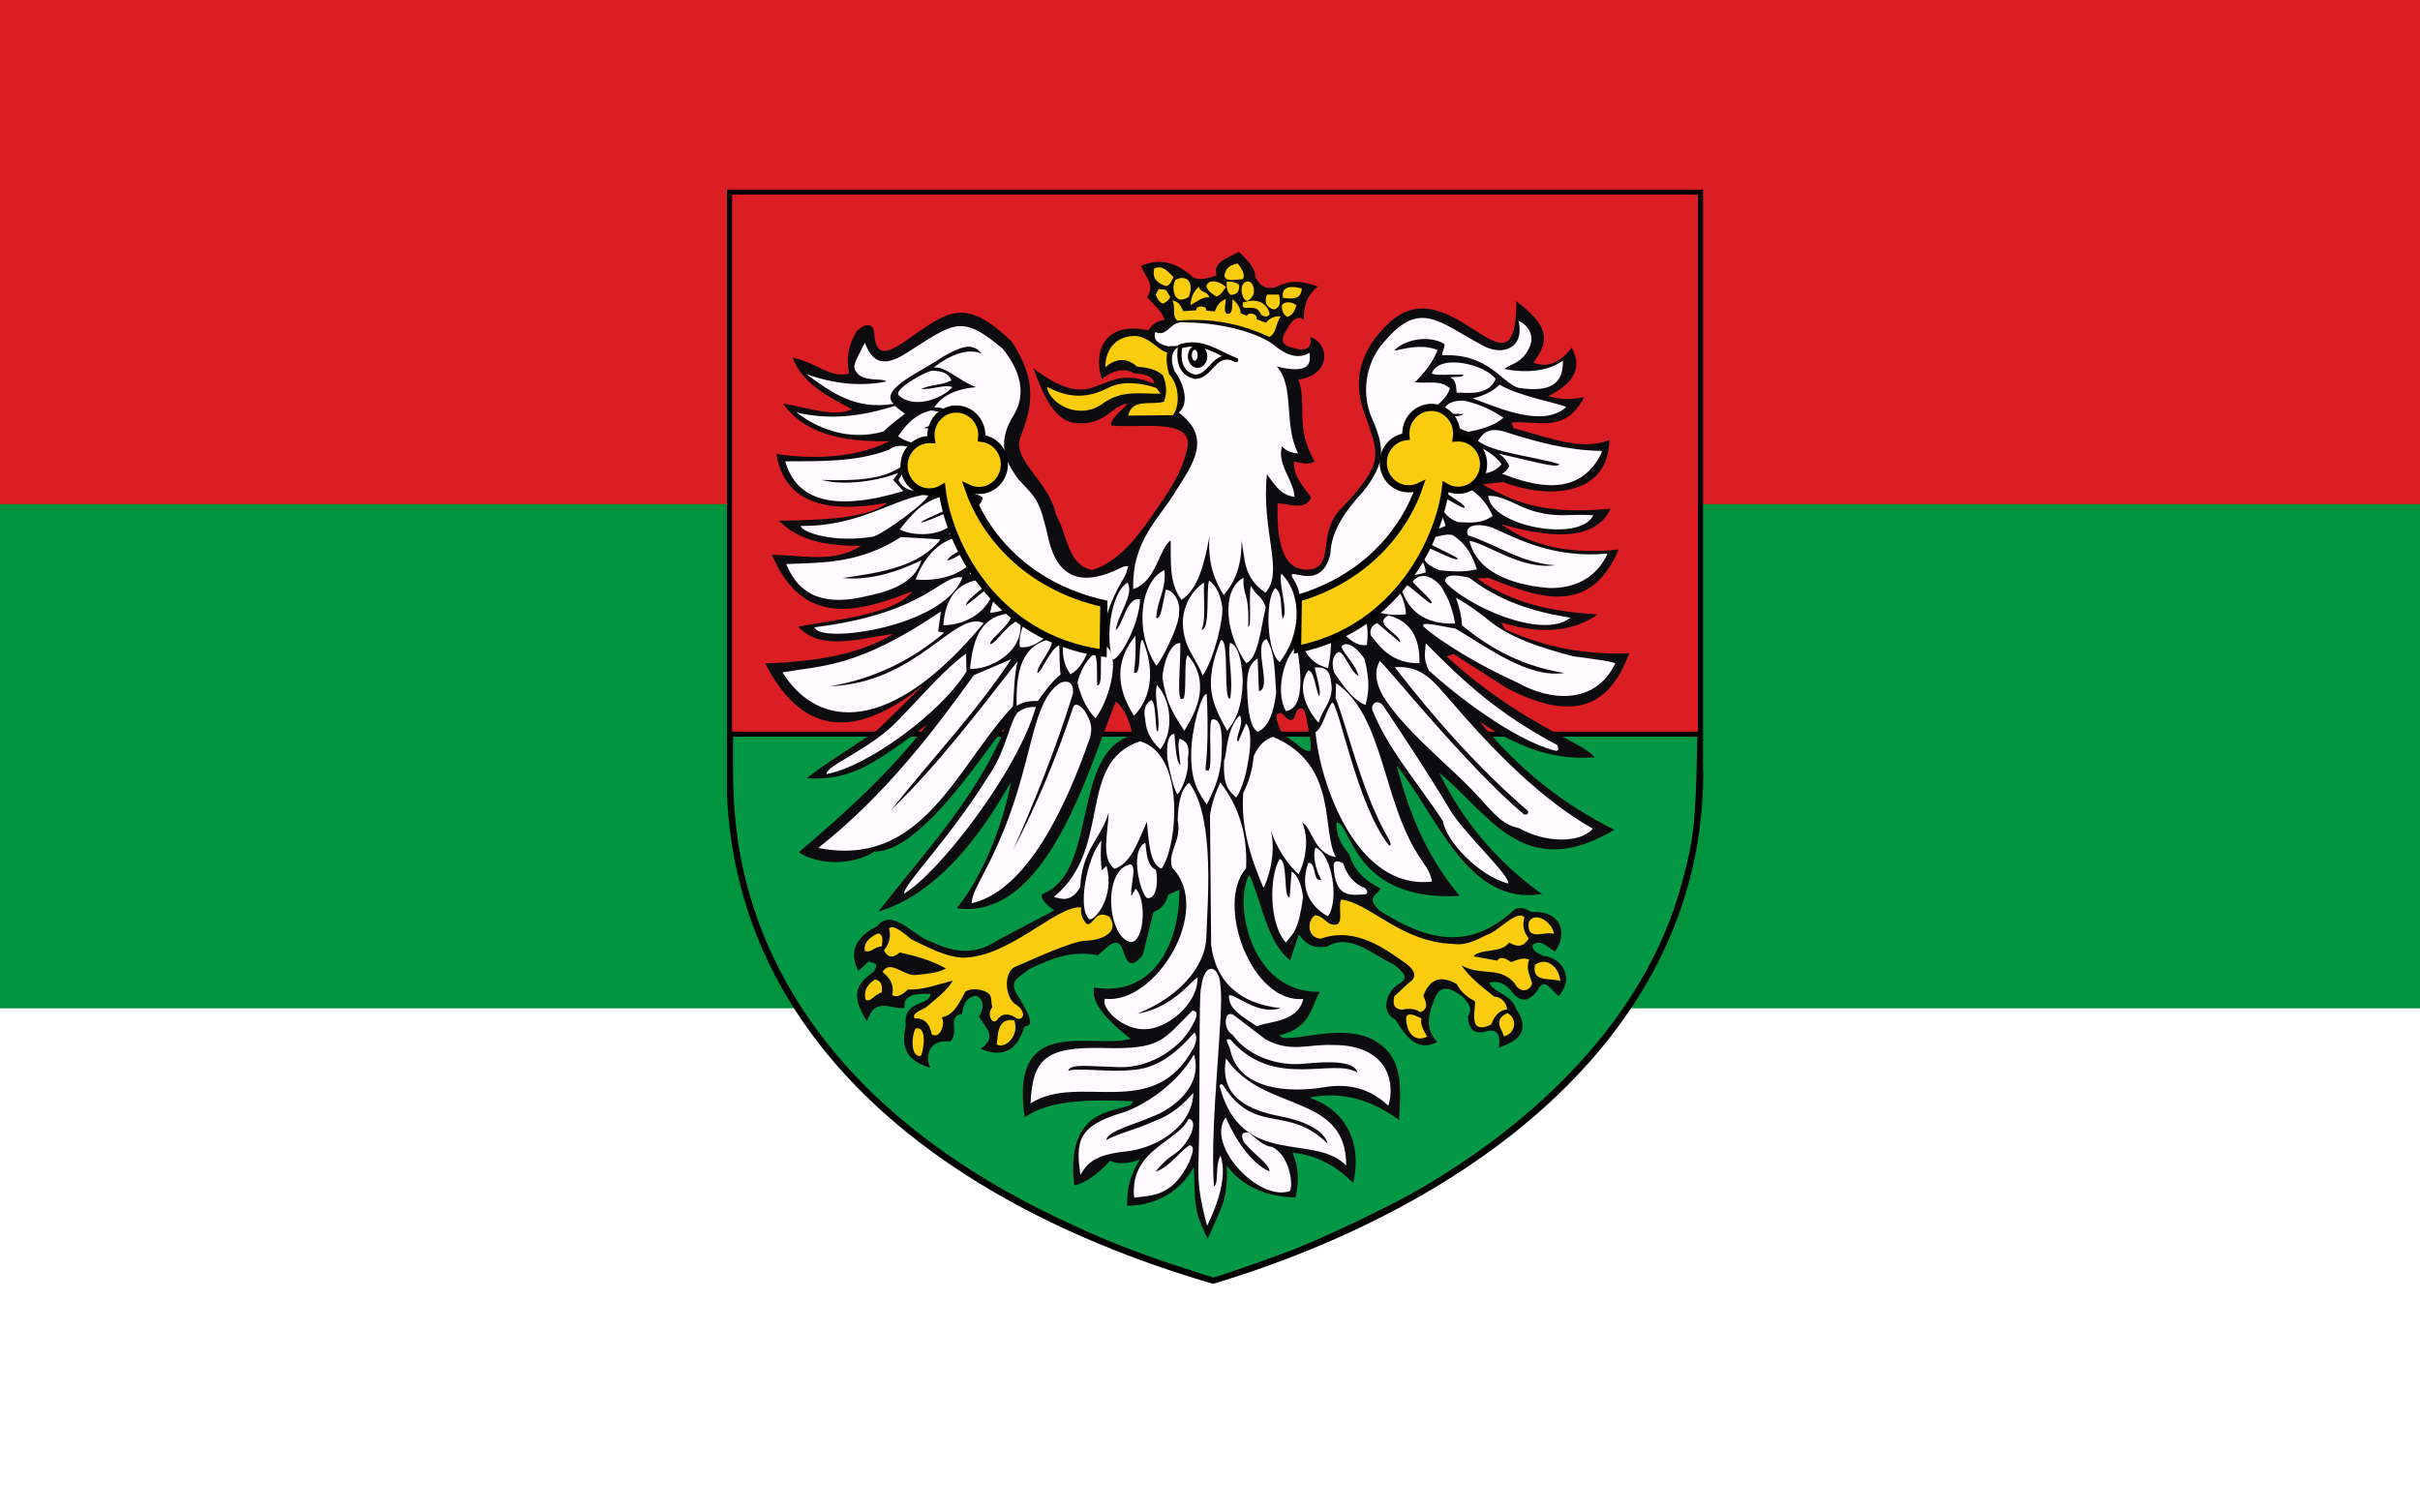 <?xml version="1.0" encoding="UTF-8" standalone="no"?>
<svg
   width="1200px"
   height="750px"
   viewBox="0 0 24 15"
   version="1.1"
   id="svg3"
   sodipodi:docname="Flag_Zaglebie.svg"
   inkscape:version="1.3.2 (091e20e, 2023-11-25)"
   xmlns:inkscape="http://www.inkscape.org/namespaces/inkscape"
   xmlns:sodipodi="http://sodipodi.sourceforge.net/DTD/sodipodi-0.dtd"
   xmlns="http://www.w3.org/2000/svg"
   xmlns:svg="http://www.w3.org/2000/svg">
  <defs
     id="defs3" />
  <sodipodi:namedview
     id="namedview3"
     pagecolor="#ffffff"
     bordercolor="#666666"
     borderopacity="1.0"
     inkscape:showpageshadow="2"
     inkscape:pageopacity="0.0"
     inkscape:pagecheckerboard="0"
     inkscape:deskcolor="#d1d1d1"
     inkscape:zoom="0.49529533"
     inkscape:cx="418.94196"
     inkscape:cy="324.04909"
     inkscape:window-width="1360"
     inkscape:window-height="738"
     inkscape:window-x="0"
     inkscape:window-y="25"
     inkscape:window-maximized="0"
     inkscape:current-layer="svg3" />
  <rect
     width="24"
     height="15"
     style="fill:#ffffff;fill-opacity:1"
     id="rect1" />
  <rect
     width="24"
     height="10"
     style="fill: rgb(0, 147, 61);"
     id="rect2" />
  <rect
     width="24"
     height="5"
     style="fill:#da1e24;fill-opacity:1"
     id="rect3" />
  <path
     class="fil0"
     d="M 16.864,7.63 V 1.905 H 7.235 v 5.98 c 0.113,2.438 2.121,4.039 4.796,4.821 2.587,-0.782 4.835,-2.481 4.835,-5.042 0,-0.011 -0.002,-0.023 -0.002,-0.034 z"
     id="path10"
     style="clip-rule:evenodd;mix-blend-mode:normal;fill:#da1e24;fill-opacity:1;fill-rule:nonzero;stroke:#000000;stroke-width:0.051;stroke-dasharray:none;stroke-opacity:1;image-rendering:optimizeQuality;shape-rendering:geometricPrecision;text-rendering:geometricPrecision" />
  <path
     style="clip-rule:evenodd;fill:#049745;fill-opacity:1;fill-rule:evenodd;stroke:#000000;stroke-width:0.051;stroke-dasharray:none;stroke-opacity:1;image-rendering:optimizeQuality;shape-rendering:geometricPrecision;text-rendering:geometricPrecision"
     d="M 11.664,12.578 C 11.187,12.42 10.882,12.296 10.435,12.081 8.718,11.252 7.653,10.054 7.339,8.598 7.276,8.308 7.244,7.978 7.244,7.62 V 7.281 h 4.808 4.808 l -0.011,0.422 c -0.013,0.508 -0.046,0.728 -0.171,1.154 -0.335,1.136 -1.243,2.175 -2.581,2.955 -0.297,0.173 -0.965,0.492 -1.288,0.615 -0.242,0.092 -0.751,0.268 -0.776,0.268 -0.008,0 -0.174,-0.053 -0.369,-0.117 z"
     id="path2" />
  <g
     id="g2754"
     transform="matrix(0.02,0,0,0.02,34.487,2.087)">
    <path
       id="path2506"
       d="m -1105.953,327.012 c -0.095,0 -0.189,0 0,0 z"
       style="fill:none;fill-opacity:0.75;fill-rule:evenodd;stroke:#000000;stroke-width:0.664px;stroke-linecap:butt;stroke-linejoin:miter;stroke-opacity:1" />
    <path
       id="path1420"
       d="m -997.458,82.758 c -0.075,0 -0.151,0 0,0 z"
       style="fill:none;fill-opacity:0.75;fill-rule:evenodd;stroke:#000000;stroke-width:0.664px;stroke-linecap:butt;stroke-linejoin:miter;stroke-opacity:1" />
    <path
       id="path2345"
       d="m -976.434,334.964 c 0.062,0 0.124,0 0,0 z"
       style="fill:none;fill-opacity:0.75;fill-rule:evenodd;stroke:#000000;stroke-width:0.664px;stroke-linecap:butt;stroke-linejoin:miter;stroke-opacity:1" />
    <path
       d="m -1125.473,509.953 c 6.834,-15.799 10.111,-19.406 9.435,-36.41 6.022,8.538 17.296,15.644 34.133,15.889 1.734,-8.603 1.683,-13.767 -1.462,-22.182 10.829,0.979 20.875,5.874 30.068,15.034 4.708,-21.206 -4.741,-36.66 -21.784,-42.34 16.621,-3.485 31.133,1.465 44.488,11.045 0.665,-14.345 2.646,-29.232 -10.125,-38.045 -16.363,-12.03 -46.84,1.641 -49.09,-3.989 15.63,-3.56 15.734,-14.636 19.943,-21.477 -35.024,0.698 -42.892,-45.023 -34.977,-57.988 6.579,14.284 8.551,33.175 20.25,42.34 l 4.295,-12.886 c 2.701,3.675 5.506,7.261 13.807,6.136 11.769,-6.974 22.423,3.883 33.443,8.898 3.554,3.17 8.347,6.341 2.454,9.511 -5.866,3.187 -9.832,13.852 -1.841,17.795 6.068,9.971 11.537,15.738 20.863,11.045 -4.659,-4.472 -5.668,-10.768 -2.148,-19.329 3.208,-10.718 8.817,-7.027 14.42,-3.375 2.429,2.944 5.814,5.615 2.761,10.125 0.483,6.474 3.407,8.553 7.977,7.67 5.783,-2.159 8.743,0.5 7.364,7.67 11.098,-3.449 15.466,-9.345 8.591,-19.329 -2.217,-7.065 -11.355,-7.797 -13.193,-12.886 5.046,-1.115 8.124,1.05 10.738,3.989 4.765,6.682 8.935,5.021 12.886,0.307 3.579,-7.805 7.159,-0.281 10.739,2.455 8.809,-10.436 -0.088,-19.675 -7.67,-19.943 -2.675,-1.373 -5.698,-2.571 -5.216,-5.523 3.682,-3.089 7.364,1.127 11.045,3.375 6.805,-9.635 2.519,-20.576 -11.659,-19.636 -3.375,-1.937 -6.75,-3.389 -10.125,0.307 -21.828,19.062 -42.403,13.407 -65.045,-0.92 -7.659,-6.916 -0.838,-7.798 0.307,-11.045 -6.411,-3.336 -12.462,-7.394 -15.648,-17.182 -4.64,-5.216 -6.402,-10.432 -6.136,-15.648 7.596,0.508 7.785,39.437 61.056,36.511 -17.26,-20.604 -25.389,-42.512 -31.295,-64.738 20.299,25.169 35.128,69.811 72.101,63.817 -21.785,-15.638 -38.964,-35.498 -50.931,-60.136 24.371,19.737 41.777,55.212 86.828,28.227 -23.406,-11.6 -45.929,-28.208 -66.886,-53.692 16.708,11.222 34.674,19.568 57.067,17.795 -5.614,-7.693 -36.651,-16.39 -73.329,-50.011 l 3.375,-1.227 26.386,16.875 c 36.428,19.016 51.967,6.084 60.749,-17.182 -26.269,0.772 -45.157,-4.607 -61.67,-11.966 l -1.841,-3.375 c 20.186,6.287 35.857,4.448 47.863,-3.989 -20.249,-1.341 -40.388,-4.337 -59.829,-17.795 0,0 6.239,-0.409 5.829,-0.307 25.996,10.562 50.469,18.649 64.431,-14.113 -22.972,2.494 -42.684,-1.168 -58.295,-12.579 28.727,8.462 47.663,6.77 54.306,-7.67 -35.042,3.481 -49.22,-4.272 -63.511,-11.966 l 10.125,-1.227 c 20.82,8.185 52.19,8.077 52.772,-20.863 -14.07,5.778 -31.183,-1.629 -47.556,-5.829 l -0.92,-2.761 c 12.458,-1.362 26.428,5.971 35.897,-12.579 -5.097,0.908 -10.293,1.685 -17.795,-0.614 9.054,-4.326 18.477,-11.883 11.659,-23.932 -5.134,6.667 -11.45,10.449 -19.022,7.364 9.466,-12.423 6.06,-19.076 -8.407,-30.48 -0.007,53.876 -32.305,-17.933 -62.99,10.676 -15.027,13.898 -18.959,29.875 -11.21,48.043 5.694,17.345 8.971,21.34 -12.202,43.667 -12.307,11.855 -3.936,26.761 -14.206,30.378 -13.287,2.732 -18.55,-9.316 -17.773,-32.492 6,0.19 13.368,3.798 16.662,-2.777 -3.726,-5.589 -9.017,-10.395 -8.609,-18.051 3.975,1.1 7.762,1.824 10.275,0 -9.964,-17.029 -3.525,-29.144 -8.053,-40.545 16.699,-2.288 15.454,-18.178 5.832,-21.106 1.648,5.483 -2.761,7.283 -7.776,5.554 -5.238,-0.975 -7.949,-3.31 -3.61,-9.442 2.777,-5.455 5.554,-6.668 8.331,-4.721 -0.313,-7.338 2.072,-12.749 6.943,-16.385 -6.652,-2.527 -13.443,-3.799 -20.828,0.278 -4.034,0.98 -7.713,0.366 -10.275,-5.276 0.165,-4.073 -3.867,-8.146 -8.053,-12.219 -5.565,3.041 -13.237,5.125 -11.108,11.664 -4.364,1.507 -8.488,2.534 -11.386,1.111 -7.229,-6.361 -15.204,-10.486 -26.104,-5.832 1.755,5.02 7.287,9.201 3.055,15.552 3.397,3.795 7.951,7.591 8.609,11.386 -3.526,-0.018 -6.002,2.067 -8.053,4.999 -22.011,-4.712 -27.376,10.96 -23.05,24.16 6.095,-4.554 11.493,-5.628 16.107,-2.777 5.974,0.299 9.663,1.741 9.72,4.999 -28.446,-11.639 -26.791,17.548 -59.707,-7.498 4.911,13.361 10.34,26.33 21.302,27.164 14.732,1.121 17.239,-8.73 25.353,-9.668 -3.152,3.688 -8.884,7.806 -8.053,10.831 14.212,1.435 37.968,-3.463 38.046,9.164 -2.299,13.978 -10.114,24.392 -18.366,36.345 -6.671,9.663 -16.291,22.258 -29.122,26.139 -12.303,-2.157 -12.33,-18.096 -18.051,-27.493 -2.979,-16.225 -22.227,-27.055 -17.495,-38.601 5.915,-15.168 8.412,-27.8 -4.443,-47.21 -24.246,-23.42 -32.31,-14.254 -54.153,0.833 -6.295,3.795 -12.645,7.757 -13.885,-3.61 0.06,-7.288 -4.942,-6.156 -8.887,-2.222 -3.235,5.782 -5.511,12.112 -3.61,20.828 -9.349,2.736 -16.477,-5.654 -28.048,-7.776 4.949,12.893 17.277,19.146 29.437,25.549 -9.067,4.292 -22.422,-1.065 -34.158,-2.777 10.618,15.195 30.492,19.189 52.764,18.606 -16.701,8.321 -37.182,9.131 -56.097,6.387 3.909,23.753 24.142,29.934 54.986,24.16 -9.651,8.061 -34.303,8.62 -53.875,8.887 7.299,6.437 15.381,12.592 40.823,12.497 -13.592,8.804 -29.208,4.448 -44.155,4.443 15.349,35.705 41.968,28.979 69.704,18.051 -8.47,11.409 -39.006,14.297 -56.652,17.495 10.991,12.277 29.909,6.058 47.21,3.61 -18.538,11.434 -42.934,13.869 -63.595,14.718 16.803,32.547 41.535,40.428 78.313,10.831 l -22.772,22.216 c -11.764,8.146 -26.711,17.125 -34.991,23.883 21.375,1.149 32.281,-6.012 59.707,-26.66 -18.938,24.27 -40.998,44.169 -63.595,63.317 9.71,6.551 26.767,6.633 37.569,-0.33 24.734,0.457 60.128,-58.72 64.627,-61.043 -14.425,34.6 -40.027,61.749 -62.762,90.81 38.382,-11.196 62.25,-59.225 65.816,-64.15 -4.619,23.735 -15.266,48.357 -26.938,62.484 45.015,6.367 65.511,-69.837 78.868,-102.473 4.15,3.005 7.122,9.982 8.331,16.662 -30.901,8.396 -16.559,68.29 -44.988,78.868 -0.531,3.413 3.784,6.069 6.109,8.053 l -27.493,14.441 c -11.536,8.07 -22.525,6.297 -33.325,1.111 -8.998,-2.764 -19.298,-17.239 -26.938,-7.776 -10.923,5.554 -14.07,12.96 -9.442,22.216 l 5.276,-4.721 c 1.838,0.936 5.878,0.22 2.222,5.276 -10.853,7.141 -9.486,14.307 -3.055,24.438 3.74,-12.788 12.349,-5.549 18.606,-6.665 -0.996,-6.255 4.954,-7.3 12.774,-6.943 0.071,5.912 -13.785,2.847 -12.219,15.552 -2.926,13.429 2.371,18.044 12.219,21.106 -2.945,-5.936 -0.569,-14.335 9.72,-13.052 4.951,-3.92 -1.697,-12.795 5.832,-13.608 0.97,-3.876 1.265,-8.137 7.22,-9.164 4.468,2.627 3.519,6.459 1.389,10.553 4.468,7.023 8.578,10.008 0.833,15.829 10.433,4.507 17.891,1.413 21.661,-11.108 6.148,0.075 1.002,-8.32 -4.314,-16.887 -3.273,-6.152 2.826,-8.134 6.266,-11.299 10.854,-5.356 21.896,-9.768 34.363,-7.057 4.873,-3.876 10.338,-11.298 12.886,-1.227 1.759,5.6 4.492,7.546 9.511,0.92 l 5.216,-21.17 c 3.682,-1.227 6.136,-4.091 7.364,-8.591 l 5.523,-2.455 c 0.073,29.754 -15.068,53.191 -42.34,48.477 -1.632,8.489 7.653,16.977 18.102,25.466 -19.857,5.251 -60.108,-12.659 -52.465,38.965 11.95,-8.606 32.031,-9.082 53.693,-7.977 -1.169,6.892 -34.199,-2.274 -29.147,41.727 5.523,-1.227 11.454,-5.318 17.795,-12.273 3.446,1.791 8.852,1.645 14.727,-0.614 -5.413,8.657 -6.432,15.661 -6.253,22.937 14.387,-0.025 26.587,-7.298 33.044,-19.195 0.787,16.346 -0.731,20.725 6.886,35.586 z m 50.633,-241.847 c -2.937,-0.004 -5.259,-2.69 -8.59,-5.06 -2.623,-1.803 -5.034,-3.307 -6.099,-5.485 -1.794,-4.589 -2.804,-7.888 -0.306,-8.32 2.21,-0.167 2.856,3.629 6.01,3.394 2.273,-0.54 1.183,-5.42 4.767,-5.721 2.147,0.022 2.742,6.332 3.579,10.82 0.877,4.7 1.553,8.915 0.638,10.372 z"
       style="fill:#0c0c0e;fill-opacity:1;fill-rule:evenodd;stroke:none;stroke-width:1px;stroke-linecap:butt;stroke-linejoin:miter;stroke-opacity:1"
       id="path2251"
       sodipodi:nodetypes="cccccccccccccccccccccccccccccccccccccccccccccccccccccccccccccccccccccccccccccccccccccccccccccscccsccccccccccccccccccccccccccccccccccccccccccccccccccccccccccccccccccccccccccccsc" />
    <path
       style="fill:#fefafe;fill-opacity:1;fill-rule:evenodd;stroke:none;stroke-width:1px;stroke-linecap:butt;stroke-linejoin:miter;stroke-opacity:1"
       d="m -1080.412,205.622 c 0.505,11.465 5.542,19.203 14.619,21.307 2.179,-10.557 1.981,-18.758 -1.605,-25.769 7.181,4.959 12.799,15.692 20.884,14.323 1.108,-10.294 -0.952,-16.175 -5.473,-22.62 6.431,6.488 16.23,8.61 24.852,7.318 -1.304,-15.952 -12.039,-16.646 -13.229,-22.261 7.669,3.333 15.339,4.083 23.008,1.556 -0.473,-8.294 -11.154,-16.734 -12.884,-20.821 7.561,1.193 14.632,1.74 22.663,-2.241 -1.858,-9.43 -12.801,-14.404 -14.497,-16.567 7.369,-2.284 12.789,-0.723 19.331,-8.678 -5.345,-8.744 -9.914,-7.178 -17.084,-11.452 9.984,-1.7 15.623,-3.207 19.04,-8.223 -6.653,-8.609 -12,-6.46 -19.099,-9.953 5.885,-3.396 12.162,-6.398 14.5,-13.34 -4.664,-4.163 -9.473,-2.361 -17.432,-2.941 5.085,-4.912 9.013,-10.21 11.342,-16.041 -8.283,-3.303 -16.883,-0.453 -21.515,0.337 3.981,-4.954 16.208,-8.152 24.483,-3.6 1.713,0.73 -1.989,5.928 -0.235,5.86 22.406,-0.874 28.789,13.319 37.128,16.106 19.255,3.154 22.469,-4.816 22.223,-13.4 -8.314,5.904 -19.726,5.914 -28.856,4.149 1.325,-2.234 9.283,-2.332 12.784,-12.008 1.543,-4.263 -0.457,-9.481 -5.896,-11.909 3.277,13.808 -8.4,17.799 -18.151,11.988 -20.947,-11.096 -30.557,-22.678 -48.03,-2.071 -8.393,8.756 -12.249,23.486 -7.063,37.053 7.106,15.894 7.529,23.264 -3.824,37.729 -8.876,9.497 -15.883,19.767 -16.238,30.88 -4.766,20.686 -23.765,4.025 -18.185,12.708 5.468,8.509 2.208,15.93 2.441,22.582 z"
       id="path2256"
       sodipodi:nodetypes="ccccccccccccccccccccscccsccccccsc" />
    <g
       style="stroke:none"
       transform="matrix(0.664,0,0,0.664,-1376.216,-5.424)"
       id="g2185">
      <path
         style="fill:#f9cc0d;fill-opacity:1;fill-rule:evenodd;stroke:none;stroke-width:1px;stroke-linecap:butt;stroke-linejoin:miter;stroke-opacity:1"
         d="m 301.102,125.256 c 0.135,-12.635 7.178,-23.505 22.726,-23.343 10.953,1.044 16.914,10.943 23.497,12.341 -0.997,6.384 0.033,11.107 1.44,16.197 7.336,7.696 8.648,22.795 2.879,30.593 l -33.473,0.36 c 3.095,-13.391 17.39,-7.428 26.789,-10.438 2.356,-6.479 2.175,-12.446 -0.823,-19.749 -6.171,-5.219 -12.762,-5.655 -19.332,-6.476 -6.131,-5.51 -14.299,-7.534 -23.703,0.514 z"
         id="path1308"
         sodipodi:nodetypes="cccccccccc" />
      <path
         style="fill:#f9cc0d;fill-opacity:1;fill-rule:evenodd;stroke:none;stroke-width:1px;stroke-linecap:butt;stroke-linejoin:miter;stroke-opacity:1"
         d="m 257.472,139.879 c 15.427,7.978 29.063,9.487 46.181,0.618 10.262,-5.209 23.759,-3.6 34.595,-0.111 1.764,0.568 2.225,2.3 4.173,4.59 -14.95,0.461 -29.041,-3.327 -44.019,8.032 -17.506,11.786 -38.8,-0.428 -40.93,-13.128 z"
         id="path2183"
         sodipodi:nodetypes="ccsccc" />
    </g>
    <g
       style="stroke:none"
       transform="matrix(0.664,0,0,0.664,-1375.199,-5.424)"
       id="g2223">
      <path
         style="fill:#f9cc0d;fill-opacity:1;fill-rule:evenodd;stroke:none;stroke-width:1px;stroke-linecap:butt;stroke-linejoin:miter;stroke-opacity:1"
         d="m 349.646,75.342 c 2.962,5.479 -0.752,11.157 3.741,15.112 24.111,-2.077 46.331,1.75 68.704,12.165 5.497,-2.513 4.838,-10.88 8.522,-15.254 -4.636,-0.632 -8.452,1.394 -11.001,4.643 l -7.146,-2.566 c 1.45,-3.832 -5.426,-5.849 -7.152,-2.645 l -4.637,-1.69 c -0.016,-3.834 -2.011,-7.386 -6.081,-10.641 -0.31,4.783 0.327,10.987 -3.258,10.858 -3.685,0.5 -2.106,-6.436 -1.737,-11.076 -5.377,2.362 -6.836,5.844 -8.252,9.338 l -6.515,-0.652 c 1.515,-3.445 -7.896,-4.572 -7.167,-0.217 l -9.773,0.652 c -1.964,-2.971 -2.017,-6.658 -8.249,-8.028 z"
         id="path2189"
         sodipodi:nodetypes="cccccccccccccccc" />
      <path
         style="fill:#f9cc0d;fill-opacity:1;fill-rule:evenodd;stroke:none;stroke-width:1px;stroke-linecap:butt;stroke-linejoin:miter;stroke-opacity:1"
         d="m 336.178,51.446 c 6.831,-2.755 10.249,2.678 14.333,6.515 -1.726,3.665 -3.442,7.368 -6.298,6.515 -8.618,-3.295 -9.161,-8.015 -8.035,-13.03 z"
         id="path2191"
         sodipodi:nodetypes="cccc" />
      <path
         style="fill:#f9cc0d;fill-opacity:1;fill-rule:evenodd;stroke:none;stroke-width:1px;stroke-linecap:butt;stroke-linejoin:miter;stroke-opacity:1"
         d="m 361.37,60.133 c -3.185,-2.314 -6.37,-1.722 -9.555,0 -1.843,4.289 -1.629,8.234 0,11.944 2.7,4.079 6.361,2.873 10.207,0.652 1.146,-4.199 2.683,-8.397 -0.652,-12.596 z"
         id="path2193"
         sodipodi:nodetypes="ccccc" />
      <path
         style="fill:#f9cc0d;fill-opacity:1;fill-rule:evenodd;stroke:none;stroke-width:1px;stroke-linecap:butt;stroke-linejoin:miter;stroke-opacity:1"
         d="m 339.436,66.865 5.429,0.652 3.258,5.212 c -1.542,3.024 -3.529,4.271 -5.646,4.995 -3.167,-1.529 -4.329,-4.061 -5.212,-6.732 z"
         id="path2195"
         sodipodi:nodetypes="cccccc" />
      <path
         style="fill:none;fill-opacity:0.75;fill-rule:evenodd;stroke:none;stroke-width:1px;stroke-linecap:butt;stroke-linejoin:miter;stroke-opacity:1"
         d="m 363.324,78.158 c 0.29,0 0.29,0 0,0 z"
         id="path2197" />
      <path
         style="fill:none;fill-opacity:0.75;fill-rule:evenodd;stroke:none;stroke-width:1px;stroke-linecap:butt;stroke-linejoin:miter;stroke-opacity:1"
         d="m 362.89,78.158 c 0,-0.072 0,-0.145 0,0 z"
         id="path2199" />
      <path
         style="fill:#f9cc0d;fill-opacity:1;fill-rule:evenodd;stroke:none;stroke-width:1px;stroke-linecap:butt;stroke-linejoin:miter;stroke-opacity:1"
         d="m 363.324,78.809 c 0.139,-6.231 2.722,-10.888 6.298,-13.682 0.699,4.972 6.129,2.618 7.601,8.035 -4.778,-0.83 -9.121,3.092 -13.899,5.646 z"
         id="path2201"
         sodipodi:nodetypes="cccc" />
      <path
         style="fill:#f9cc0d;fill-opacity:1;fill-rule:evenodd;stroke:none;stroke-width:1px;stroke-linecap:butt;stroke-linejoin:miter;stroke-opacity:1"
         d="m 388.733,55.572 c -1.099,6.154 7.04,4.39 13.682,3.909 1.816,-3.216 -0.561,-7.364 -3.909,-11.727 -4.473,0.956 -8.307,2.551 -9.338,6.949"
         id="path2203"
         sodipodi:nodetypes="cccc" />
      <path
         style="fill:#f9cc0d;fill-opacity:1;fill-rule:evenodd;stroke:none;stroke-width:1px;stroke-linecap:butt;stroke-linejoin:miter;stroke-opacity:1"
         d="m 375.051,64.91 c 1.366,-6.388 10.873,-3.565 14.55,0.434 -1.975,3.216 -4.052,6.229 -7.167,7.167 -2.766,-2.229 -6.222,-3.767 -7.384,-7.601 z"
         id="path2205"
         sodipodi:nodetypes="cccc" />
      <path
         style="fill:#f9cc0d;fill-opacity:1;fill-rule:evenodd;stroke:none;stroke-width:1px;stroke-linecap:butt;stroke-linejoin:miter;stroke-opacity:1"
         d="m 405.672,61.219 c 4.07,-1.197 8.757,10.176 0,14.55 -4.522,-0.591 -6.814,-13.71 0,-14.55 z"
         id="path2207"
         sodipodi:nodetypes="ccc" />
      <path
         style="fill:none;fill-opacity:0.75;fill-rule:evenodd;stroke:none;stroke-width:1px;stroke-linecap:butt;stroke-linejoin:miter;stroke-opacity:1"
         d="m 432.384,72.728 c 0,-0.072 0,-0.145 0,0 z"
         id="path2209" />
      <path
         style="fill:#f9cc0d;fill-opacity:1;fill-rule:evenodd;stroke:none;stroke-width:1px;stroke-linecap:butt;stroke-linejoin:miter;stroke-opacity:1"
         d="m 432.167,73.38 c 12.259,2 13.841,-2.101 14.116,-6.949 -12.051,-3.026 -14.737,0.76 -14.116,6.949 z"
         id="path2211"
         sodipodi:nodetypes="ccc" />
      <path
         style="fill:#f9cc0d;fill-opacity:1;fill-rule:evenodd;stroke:none;stroke-width:1px;stroke-linecap:butt;stroke-linejoin:miter;stroke-opacity:1"
         d="m 431.515,78.592 c 2.754,-2.523 6.367,-2.472 10.858,0.217 -1.272,3.664 -2.31,7.484 -6.949,8.904 -3.04,-2.172 -4.343,-5.212 -3.909,-9.121 z"
         id="path2213"
         sodipodi:nodetypes="cccc" />
      <path
         style="fill:#f9cc0d;fill-opacity:1;fill-rule:evenodd;stroke:none;stroke-width:1px;stroke-linecap:butt;stroke-linejoin:miter;stroke-opacity:1"
         d="m 420.44,70.991 h 8.904 c 0.647,4.348 2.018,8.96 -3.475,11.076 -3.49,-0.274 -8.754,-3.829 -5.429,-11.076 z"
         id="path2215"
         sodipodi:nodetypes="cccc" />
      <path
         style="fill:#f9cc0d;fill-opacity:1;fill-rule:evenodd;stroke:none;stroke-width:1px;stroke-linecap:butt;stroke-linejoin:miter;stroke-opacity:1"
         d="m 399.592,63.825 c 0.172,4.102 -0.938,7.306 -6.515,7.384 -3.375,-3.258 -2.761,-6.515 -2.823,-9.773 4.029,-0.425 7.046,0.499 9.338,2.389 z"
         id="path2217"
         sodipodi:nodetypes="cccc" />
      <path
         style="fill:#f9cc0d;fill-opacity:1;fill-rule:evenodd;stroke:none;stroke-width:1px;stroke-linecap:butt;stroke-linejoin:miter;stroke-opacity:1"
         d="m 402.415,76.855 c 4.778,-1.299 9.555,-2.254 14.333,0.434 3.955,2.823 5.136,5.646 5.646,8.47 -2.867,3.026 -4.037,0.964 -5.864,0.869 -2.904,-4.651 -2.759,-6.248 -12.596,-5.646 -2.726,-0.932 -1.432,-2.667 -1.52,-4.126 z"
         id="path2221"
         sodipodi:nodetypes="cccccc" />
    </g>
    <path
       sodipodi:nodetypes="cccccccccccccccccccccc"
       id="path2252"
       d="m -1108.701,163.86 c 1.818,8.794 0.624,17.923 11.805,25.677 9.512,-10.239 -2.151,-30.201 0.765,-58.763 4.071,5.638 7.084,10.505 13.697,11.246 -0.419,-8.272 -8.881,-16.222 -6.198,-25.086 2.035,2.423 4.828,3.329 7.969,3.542 -7.32,-14.205 -1.554,-33.534 -10.625,-43.09 15.057,3.657 17.307,-0.546 16.232,-6.788 -5.171,3.165 -11.279,1.649 -18.298,-4.427 -8.673,-5.905 -25.342,-10.468 -43.09,-10.625 -7.847,-1.383 -8.694,7.741 -15.052,4.722 -1.239,4.25 1.98,5.952 6.198,7.083 l 10.874,-0.441 c -12.072,-0.772 -8.57,10.668 -7.404,12.837 5.069,6.946 7.099,16.474 1.963,20.507 16.558,12.252 7.218,25.254 -1.006,38.224 -8.793,14.818 -22.228,24.994 -21.545,49.288 11.637,-3.836 12.7,-20.123 18.593,-24.201 0.182,9.797 -1.052,21.111 5.312,29.514 8.357,-5.295 11.326,-17.999 13.871,-31.284 -0.841,13.987 2.821,21.862 7.083,28.923 6.913,-7.91 8.938,-17.106 8.854,-26.857 z"
       style="fill:#fefafe;fill-opacity:1;fill-rule:evenodd;stroke:none;stroke-width:1px;stroke-linecap:butt;stroke-linejoin:miter;stroke-opacity:1" />
    <path
       sodipodi:nodetypes="csccccccccccccccccccccccccsccccccsc"
       id="path2254"
       d="m -1164.813,176.433 c -0.688,1.062 -0.794,3.264 -1.442,4.356 -5.465,9.202 -10.021,18.382 -11.442,30.617 l -2.761,-3.681 c -3.952,8.535 -5.701,18.257 -13.054,22.257 -6.489,-9.006 -2.498,-17.206 -3.221,-25.769 -7.181,4.959 -13.833,13.624 -21.918,12.255 -1.108,-10.294 5.951,-16.692 8.403,-25.206 -6.948,0.132 -14.506,8.192 -23.128,8.18 2.575,-14.046 12.185,-17.116 12.884,-23.468 -7.669,3.333 -15.339,6.669 -23.008,4.141 0.473,-8.294 14.601,-13.459 12.884,-19.787 -7.561,1.193 -15.385,2.267 -23.008,0 3.065,-9.258 15.903,-11.301 16.566,-17.946 -5.847,-4.719 -14.444,0.084 -23.468,-2.301 5.345,-8.744 10.776,-11.832 17.946,-16.106 -7.054,-1.872 -15.451,-3.207 -20.247,-5.982 6.653,-7.058 14.069,-8.011 21.167,-11.504 -6.631,-2.377 -11.906,-9.316 -19.408,-8.795 4.438,-6.813 12.83,-9.491 20.789,-10.071 -8.117,-2.788 -15.635,-10.844 -21.167,-9.663 6.731,-5.372 16.538,-10.278 23.928,-6.902 -4.843,-6.161 -10.864,-3.153 -19.139,1.398 -10.005,7.081 -32.287,16.133 -24.576,23.45 -19.256,3.154 -31.168,-5.931 -43.255,-14.725 13.805,4.908 26.996,6.135 39.574,3.681 -1.325,-2.234 -13.296,1.076 -15.661,-6.468 -0.816,-2.601 2.77,-7.882 5.096,-12.858 3.616,10.14 9.558,11.793 19.309,5.982 24.739,-15.405 27.85,-20.905 49.237,-2.761 8.393,10.737 11.67,21.849 5.352,32.586 -8.419,13.388 -4.925,22.54 2.471,32.278 8.876,9.497 10.209,9.538 14.81,29.808 5.017,20.875 18.605,22.185 35.151,14.083 1.66,-0.813 2.607,-1.362 4.338,-1.078 z"
       style="fill:#fefafe;fill-opacity:1;fill-rule:evenodd;stroke:none;stroke-width:1px;stroke-linecap:butt;stroke-linejoin:miter;stroke-opacity:1" />
    <g
       transform="matrix(0.664,0,0,0.664,-868.659,-5.424)"
       style="stroke:none"
       id="g2239">
      <path
         style="fill:#fefafe;fill-opacity:1;fill-rule:evenodd;stroke:none;stroke-width:1px;stroke-linecap:butt;stroke-linejoin:miter;stroke-opacity:1"
         d="m -620.49,154.143 7.634,5.899 c -4.798,3.843 -9.327,6.587 -15.963,13.187 -27.232,7.766 -50.87,-3.245 -64.943,-14.151 23.621,5.394 46.026,3.598 73.271,-4.935 z"
         id="path1334"
         sodipodi:nodetypes="ccccc" />
      <g
         style="stroke:none"
         id="g2228"
         transform="translate(-762.642)">
        <path
           sodipodi:nodetypes="cccccccc"
           id="path2210"
           d="m 158.935,186.515 c -13.007,22.149 -38.585,23.888 -71.486,22.903 20.746,5.419 47.762,-1.192 57.258,-5.205 l -3.817,5.205 7.634,8.328 c -52.622,15.87 -79.978,6.612 -88.143,-22.209 26.352,-0.073 53.771,0.521 77.386,-8.676 7.709,-5.338 14.339,-2.046 21.168,-0.347 z"
           style="fill:#fefafe;fill-opacity:1;fill-rule:evenodd;stroke:none;stroke-width:1px;stroke-linecap:butt;stroke-linejoin:miter;stroke-opacity:1" />
        <path
           sodipodi:nodetypes="cccc"
           id="path2212"
           d="m 71.833,243.774 c 45.28,0.548 71.214,-21.705 95.431,-23.597 0.66,4.957 -35.021,30.436 -41.295,31.579 -27.62,4.69 -52.384,-2.454 -54.135,-7.981 z"
           style="fill:#fefafe;fill-opacity:1;fill-rule:evenodd;stroke:none;stroke-width:1px;stroke-linecap:butt;stroke-linejoin:miter;stroke-opacity:1" />
        <path
           sodipodi:nodetypes="ccccccc"
           id="path2214"
           d="m 61.076,272.229 c 27.496,-1.063 54.642,-0.292 85.714,-20.127 l 29.497,1.735 c -15.935,20.345 -44.268,24.75 -72.874,28.803 16.048,1.731 35.2,-1.971 58.646,-13.187 -5.096,16.912 -22.606,22.961 -42.336,27.068 -37.455,8.671 -51.467,-6.987 -58.646,-24.291 z"
           style="fill:#fefafe;fill-opacity:1;fill-rule:evenodd;stroke:none;stroke-width:1px;stroke-linecap:butt;stroke-linejoin:miter;stroke-opacity:1" />
        <path
           sodipodi:nodetypes="ccc"
           id="path2216"
           d="m 82.244,319.424 c 3.026,12.876 97.092,-0.009 110.352,-37.131 -15.872,-3.03 -25.95,26.713 -110.352,37.131 z"
           style="fill:#fefafe;fill-opacity:1;fill-rule:evenodd;stroke:none;stroke-width:1px;stroke-linecap:butt;stroke-linejoin:miter;stroke-opacity:1" />
        <path
           sodipodi:nodetypes="ccccccc"
           id="path2218"
           d="m 58.299,353.085 c 31.167,-5.171 57.058,-3.98 118.334,-45.46 l -2.082,14.922 4.511,1.041 C 156.728,342.269 129.288,357.588 93.695,363.496 159.324,361.027 186.633,306.483 208.559,316.301 139.271,400.198 84.87,395.845 58.299,353.085 Z"
           style="fill:#fefafe;fill-opacity:1;fill-rule:evenodd;stroke:none;stroke-width:1px;stroke-linecap:butt;stroke-linejoin:miter;stroke-opacity:1" />
        <path
           sodipodi:nodetypes="ccccc"
           id="path2220"
           d="m 195.372,339.204 0.347,13.187 c -19.315,31.534 -75.04,71.529 -104.453,76.692 -0.862,-6.478 33.545,-18.508 54.482,-41.295 16.678,-17.15 33.79,-37.342 49.624,-48.583 z"
           style="fill:#fefafe;fill-opacity:1;fill-rule:evenodd;stroke:none;stroke-width:1px;stroke-linecap:butt;stroke-linejoin:miter;stroke-opacity:1" />
        <path
           sodipodi:nodetypes="ccccccc"
           id="path2222"
           d="m 229.033,343.368 -27.762,11.799 c -27.614,38.204 -64.346,88.112 -116.252,129.092 78.045,15.425 102.907,-60.322 145.402,-105.841 0.851,-11.373 0.918,-23.139 3.47,-33.661 -30.404,38.868 -60.415,78.426 -94.39,111.047 29.844,-37.478 64.192,-73.83 89.531,-112.435 z"
           style="fill:#fefafe;fill-opacity:1;fill-rule:evenodd;stroke:none;stroke-width:1px;stroke-linecap:butt;stroke-linejoin:miter;stroke-opacity:1" />
        <path
           sodipodi:nodetypes="ccccc"
           id="path2224"
           d="m 247.527,379.047 c -14.41,50.067 -74.143,125.283 -98.308,139.22 -1.135,-6.152 33.545,-40.139 63.852,-89.184 12.948,-18.551 15.757,-44.297 22.535,-47.115 3.238,-2.24 7.393,-3.261 11.922,-2.921 z"
           style="fill:#fefafe;fill-opacity:1;fill-rule:evenodd;stroke:none;stroke-width:1px;stroke-linecap:butt;stroke-linejoin:miter;stroke-opacity:1" />
        <path
           sodipodi:nodetypes="ccccccccc"
           id="path2226"
           d="m 230.769,485.3 c 15.754,-35.721 31.835,-75.278 44.419,-116.252 1.157,-11.253 -7.403,-9.746 -11.105,-6.94 -14.472,11.213 -17.906,36.066 -26.991,68.634 -17.117,62.042 -37.029,81.358 -37.554,94.813 40.579,-9.222 69.965,-70.159 88.49,-123.886 1.762,-7.069 0.994,-11.262 -3.817,-19.433 -2.914,-3.997 -7.026,-6.816 -8.676,-3.47 -13.171,39.592 -27.908,74.317 -44.766,106.535 z"
           style="fill:#fefafe;fill-opacity:1;fill-rule:evenodd;stroke:none;stroke-width:1px;stroke-linecap:butt;stroke-linejoin:miter;stroke-opacity:1" />
      </g>
    </g>
    <g
       style="stroke:none"
       transform="matrix(0.664,0,0,0.664,-1375.079,-5.424)"
       id="g2271">
      <path
         style="fill:#fefafe;fill-opacity:1;fill-rule:evenodd;stroke:none;stroke-width:1px;stroke-linecap:butt;stroke-linejoin:miter;stroke-opacity:1"
         d="m 162.012,141.406 c 7.516,-3.434 16.447,-2.751 22.546,-6.442 -2.353,-5.261 -7.326,-6.979 -14.172,-7.086 -3.972,-0.107 -28.433,13.14 -25.445,18.037 9.991,10.491 31.959,3.779 40.261,-5.798 -5.887,-2.336 -15.46,2.147 -23.191,1.288 z"
         id="path2253"
         sodipodi:nodetypes="cccccc" />
      <path
         style="fill:#fefafe;fill-opacity:1;fill-rule:evenodd;stroke:none;stroke-width:1px;stroke-linecap:butt;stroke-linejoin:miter;stroke-opacity:1"
         d="m 163.945,170.716 c 5.153,-2.88 14.816,-2.465 21.258,-6.764 -1.739,-4.495 -9.084,-5.253 -15.782,-6.442 -13.726,3.03 -20.767,13.741 -24.801,19.326 13.313,8.961 27.915,7.248 38.973,-7.73 -5.739,-1.084 -13.416,2.675 -19.648,1.61 z"
         id="path2255"
         sodipodi:nodetypes="cccccc" />
      <path
         style="fill:#fefafe;fill-opacity:1;fill-rule:evenodd;stroke:none;stroke-width:1px;stroke-linecap:butt;stroke-linejoin:miter;stroke-opacity:1"
         d="m 186.491,196.805 c -4.053,9.653 -11.567,16.232 -26.734,20.936 -5.544,-0.264 -10.961,-1.036 -14.816,-8.052 4.179,-7.09 9.232,-19.38 22.224,-21.258 4.098,0.482 8.027,1.473 11.273,4.509 -3.485,4.028 -14.841,7.042 -16.749,9.985 4.445,1.008 18.218,-9.529 24.801,-6.12 z"
         id="path2257"
         sodipodi:nodetypes="ccccccc" />
      <path
         style="fill:#fefafe;fill-opacity:1;fill-rule:evenodd;stroke:none;stroke-width:1px;stroke-linecap:butt;stroke-linejoin:miter;stroke-opacity:1"
         d="m 161.69,241.254 c 1.825,-2.791 24.586,-10.595 32.531,-17.071 -5.261,-1.886 -10.522,-2.393 -15.782,-2.577 -16.703,3.71 -25.492,16.223 -32.531,24.801 12.208,6.154 37.966,5.401 45.093,-11.917 -6.271,-4.743 -21.794,5.795 -29.31,6.764 z"
         id="path2259"
         sodipodi:nodetypes="cccccc" />
      <path
         style="fill:#fefafe;fill-opacity:1;fill-rule:evenodd;stroke:none;stroke-width:1px;stroke-linecap:butt;stroke-linejoin:miter;stroke-opacity:1"
         d="m 157.825,283.77 c 15.583,1.498 40.09,-2.128 49.602,-24.801 -9.523,-0.588 -19.65,9.972 -26.089,10.629 2.888,-5.889 16.033,-9.048 21.902,-15.46 -22.084,-8.711 -39.456,12.456 -45.415,29.632 z"
         id="path2261"
         sodipodi:nodetypes="ccccc" />
      <path
         style="fill:#fefafe;fill-opacity:1;fill-rule:evenodd;stroke:none;stroke-width:1px;stroke-linecap:butt;stroke-linejoin:miter;stroke-opacity:1"
         d="m 178.439,317.912 c 16.7,-0.069 34.399,-10.145 38.007,-28.022 -6.263,-0.538 -14.169,8.787 -21.258,13.206 0.423,-4.883 16.778,-14.546 19.003,-19.97 -19.104,0.405 -33.601,7.339 -35.752,34.786 z"
         id="path2263"
         sodipodi:nodetypes="ccccc" />
      <path
         style="fill:#fefafe;fill-opacity:1;fill-rule:evenodd;stroke:none;stroke-width:1px;stroke-linecap:butt;stroke-linejoin:miter;stroke-opacity:1"
         d="m 198.408,350.443 c 13.538,1.158 41.331,-12.088 37.363,-36.396 -9.184,1.907 -17.975,18.108 -22.546,18.037 0.562,-4.813 14.574,-13.066 17.071,-23.191 -22.72,1.104 -29.643,17.466 -31.887,41.55 z"
         id="path2265"
         sodipodi:nodetypes="ccccc" />
      <path
         style="fill:#fefafe;fill-opacity:1;fill-rule:evenodd;stroke:none;stroke-width:1px;stroke-linecap:butt;stroke-linejoin:miter;stroke-opacity:1"
         d="m 233.194,378.143 c -0.444,-24.487 2.856,-46.024 27.056,-50.246 -1.487,10.744 -11.594,19.111 -11.595,25.767 2.899,-0.215 9.447,-17.932 16.427,-20.936 0.268,7.319 -0.017,15.037 0.966,21.902 -7.546,6.461 -12.282,13.303 -17.071,19.97 -5.003,-0.45 -11.483,0.654 -15.782,3.543 z"
         id="path2267"
         sodipodi:nodetypes="ccccccc" />
      <path
         style="fill:#fefafe;fill-opacity:1;fill-rule:evenodd;stroke:none;stroke-width:1px;stroke-linecap:butt;stroke-linejoin:miter;stroke-opacity:1"
         d="m 293.425,363.005 c -0.561,-8.391 0.594,-20.783 -2.255,-23.835 -7.266,6.167 -10.402,13.711 -12.562,21.58 2.794,11.485 7.299,20.402 13.528,26.734 11.803,-16.325 18.242,-47.881 7.73,-53.789 -7.224,1.531 -0.633,28.686 -6.442,29.31 z"
         id="path2269"
         sodipodi:nodetypes="cccccc" />
    </g>
    <g
       transform="matrix(0.664,0,0,0.664,-868.659,-5.424)"
       style="stroke:none"
       id="g2340">
      <g
         id="g2302"
         transform="translate(-762.958)"
         style="stroke:none">
        <g
           id="g2292"
           style="stroke:none">
          <path
             style="fill:#f9cc0d;fill-opacity:1;fill-rule:evenodd;stroke:none;stroke-width:1px;stroke-linecap:butt;stroke-linejoin:miter;stroke-opacity:1"
             d="m 120.117,561.282 c -0.916,-5.046 1.787,-9.536 9.837,-13.203 4.244,0.617 3.328,5.587 2.848,9.578 -7.144,1.038 -7.162,4.876 -12.685,3.624 z"
             id="path2282"
             sodipodi:nodetypes="cccc" />
          <path
             style="fill:#f9cc0d;fill-opacity:1;fill-rule:evenodd;stroke:none;stroke-width:1px;stroke-linecap:butt;stroke-linejoin:miter;stroke-opacity:1"
             d="m 120.635,597.524 c -1.154,-5.295 -0.099,-10.406 6.99,-15.015 5.027,0.717 5.622,4.757 5.177,9.578 -6.105,1.877 -8.428,7.852 -12.167,5.436 z"
             id="path2284"
             sodipodi:nodetypes="cccc" />
          <path
             style="fill:#f9cc0d;fill-opacity:1;fill-rule:evenodd;stroke:none;stroke-width:1px;stroke-linecap:butt;stroke-linejoin:miter;stroke-opacity:1"
             d="m 162.055,639.462 c 2.091,-4.766 4.782,-22.04 -3.883,-20.451 -3.018,3.767 -4.482,22.376 3.883,20.451 z"
             id="path2286"
             sodipodi:nodetypes="ccc" />
          <path
             style="fill:#f9cc0d;fill-opacity:1;fill-rule:evenodd;stroke:none;stroke-width:1px;stroke-linecap:butt;stroke-linejoin:miter;stroke-opacity:1"
             d="m 218.489,630.919 c 6.757,3.963 17.36,-7.005 13.203,-17.862 -13.861,-2.716 -11.945,14.04 -13.203,17.862 z"
             id="path2290"
             sodipodi:nodetypes="ccc" />
        </g>
        <path
           sodipodi:nodetypes="ccccccccccccccccccccccccccc"
           id="path2298"
           d="m 281.655,528.664 c -18.296,-1.889 -53.92,37.914 -89.053,37.537 -13.211,-0.925 -26.778,-8.475 -37.796,-13.72 -4.015,-3.405 -13.817,-12.003 -16.568,-8.025 1.574,6.154 0.064,11.536 -3.883,16.309 2.392,4.199 5.422,6.909 11.908,1.553 11.07,2.378 22.834,5.583 34.43,11.908 -6.078,3.545 -14.458,4.022 -22.522,4.919 -9.144,0.815 -19.104,-11.875 -24.852,-2.33 5.048,4.202 9.026,9.047 7.248,17.345 3.487,2.185 7.476,-0.145 11.649,-4.142 11.742,0.378 22.544,-3.948 33.654,-6.731 -4.98,8.28 -13.153,14.058 -20.544,20.357 -5.117,2.395 -10.228,4.791 -7.932,7.86 7.635,-0.195 11.25,4.525 12.685,11.908 6.375,4.071 10.36,-8.038 7.507,-12.685 9.187,-1.645 13.059,-10.881 17.603,-19.157 4.758,-3.198 14.173,-1.694 17.862,1.812 1.954,2.101 1.143,5.933 2.33,9.837 -4.779,5.203 0.161,14.205 3.883,9.061 3.202,-4.754 8.53,-4.374 12.944,-1.553 5.693,4.319 10.386,-4.019 -0.518,-10.355 -8.207,-7.785 -6.855,-25.409 1.553,-27.699 17.491,-7.602 40.426,-18.074 51.257,-19.157 9.579,-0.029 26.85,-4.679 18.38,-17.862 -11.429,-5.897 -11.187,6.461 -17.086,5.436 -4.415,-5.169 -4.382,-8.587 -4.142,-12.426 z"
           style="fill:#f9cc0d;fill-opacity:1;fill-rule:evenodd;stroke:none;stroke-width:1px;stroke-linecap:butt;stroke-linejoin:miter;stroke-opacity:1" />
      </g>
      <g
         style="stroke:none"
         id="g2320"
         transform="translate(-763.194)">
        <path
           sodipodi:nodetypes="cccccccc"
           id="path2310"
           d="m 261.599,520.803 c 44.355,-36.609 16.23,-99.916 64.232,-116.219 33.844,9.607 28.383,77.464 16.109,95.187 -9.041,-3.646 -9.437,-20.258 -10.983,-35.146 -6.496,14.832 -12.055,31.537 -24.163,35.146 -10.411,-7.459 -4.678,-27.26 -4.393,-41.849 -5.789,19.85 -19.846,27.341 -21.234,55.761 -6.675,11.125 -13.703,8.968 -19.568,7.12 z"
           style="fill:#fefafe;fill-opacity:1;fill-rule:evenodd;stroke:none;stroke-width:1px;stroke-linecap:butt;stroke-linejoin:miter;stroke-opacity:1" />
        <path
           sodipodi:nodetypes="ccccc"
           id="path2312"
           d="m 300.796,497.759 c 6.539,22.739 -8.675,40.817 -12.625,39.769 -9.587,-7.039 -1.774,-46.932 8.838,-58.707 -0.736,7.785 -0.632,15.151 0.316,22.094 z"
           style="fill:#fefafe;fill-opacity:1;fill-rule:evenodd;stroke:none;stroke-width:1px;stroke-linecap:butt;stroke-linejoin:miter;stroke-opacity:1" />
        <path
           sodipodi:nodetypes="cccc"
           id="path2316"
           d="m 329.834,480.399 c 1.02,7.873 1.147,17.233 7.891,20.2 1.847,8.448 0.618,21.352 -5.997,21.147 -4.317,0.629 -14.809,-35.192 -1.894,-41.348 z"
           style="fill:#fefafe;fill-opacity:1;fill-rule:evenodd;stroke:none;stroke-width:1px;stroke-linecap:butt;stroke-linejoin:miter;stroke-opacity:1" />
        <path
           sodipodi:nodetypes="ccccc"
           id="path2318"
           d="m 318.787,496.497 c -21.201,3.651 -17.453,55.011 0.316,58.076 9.675,-0.167 12.132,-30.731 3.472,-40.085 l -3.156,5.681 c -1.346,-6.023 4.487,-22.16 -0.631,-23.672 z"
           style="fill:#fefafe;fill-opacity:1;fill-rule:evenodd;stroke:none;stroke-width:1px;stroke-linecap:butt;stroke-linejoin:miter;stroke-opacity:1" />
      </g>
      <path
         style="fill:#fefafe;fill-opacity:1;fill-rule:evenodd;stroke:none;stroke-width:1px;stroke-linecap:butt;stroke-linejoin:miter;stroke-opacity:1"
         d="m -400.694,435.58 c -6.139,4.757 -8.256,15.26 -8.522,28.407 3.264,14.835 -7.983,23.357 -4.103,35.035 30.934,31.602 -12.515,102.495 -50.185,97.845 -3.455,6.76 13.344,23.609 29.985,22.725 16.024,0.024 39.642,-18.645 39.138,-38.507 -3.199,0.483 -18.37,22.978 -44.819,26.829 27.846,-10.824 51.164,-33.05 51.448,-58.392 0.431,-20.939 7.076,-87.561 -12.941,-113.943 z"
         id="path2326"
         sodipodi:nodetypes="ccccccccc" />
      <path
         style="fill:#fefafe;fill-opacity:1;fill-rule:evenodd;stroke:none;stroke-width:1px;stroke-linecap:butt;stroke-linejoin:miter;stroke-opacity:1"
         d="m -387.273,766.419 c -5.976,-22.511 -6.632,-31.863 -6.466,-45.345 1.636,-48.93 -0.072,-129.539 2.231,-133.406 2.082,-18.684 13.534,-16.427 14.278,0 2.789,19.532 -8.229,102.087 -4.908,149.315 3.857,-1.751 0.595,-15.017 4.908,-23.048 5.243,15.239 -2.103,36.66 -10.042,52.484 z"
         id="path2328"
         sodipodi:nodetypes="ccccccc" />
      <path
         style="fill:#fefafe;fill-opacity:1;fill-rule:evenodd;stroke:none;stroke-width:1px;stroke-linecap:butt;stroke-linejoin:miter;stroke-opacity:1"
         d="m -519.103,674.999 c 1.545,-33.794 11.711,-42.202 54.081,-41.356 44.346,1.274 44.645,-6.143 66.71,-27.793 4.68,-0.222 3.466,4.771 1.157,8.705 -8.194,18.076 -31.899,34.255 -55.672,33.403 -23.771,-0.652 -36.562,-2.743 -38.175,2.651 7.088,-2.375 32.573,1.344 47.189,-0.482 18.534,-0.947 32.937,-11.748 47.189,-28.149 1.287,2.248 2.251,4.818 -0.53,11.134 -29.811,56.458 -85.487,18.52 -121.948,41.887 z"
         id="path2330"
         sodipodi:nodetypes="cccccccccc" />
      <g
         style="stroke:none"
         id="g2336"
         transform="translate(-763.748,0.679)">
        <path
           sodipodi:nodetypes="ccccccccc"
           id="path2332"
           d="m 366.697,637.81 c 6.781,22.791 -14.33,40.277 -31.867,46.676 -12.367,5.582 -32.524,10.241 -33.675,17.314 6.897,-4.338 22.327,-7.956 36.339,-14.337 12.593,-4.642 21.36,-12.539 28.684,-20.975 -0.259,23.683 -25.391,40.886 -50.139,43.741 -24.702,2.378 -29.691,9.917 -34.177,17.587 -3.258,-24.416 -2.948,-36.376 31.867,-46.676 18.326,-6.076 41.537,-23.179 52.968,-43.329 z"
           style="fill:#fefafe;fill-opacity:1;fill-rule:evenodd;stroke:none;stroke-width:1px;stroke-linecap:butt;stroke-linejoin:miter;stroke-opacity:1" />
        <path
           sodipodi:nodetypes="ccccccc"
           id="path2334"
           d="m 362.661,685.878 c 7.983,1.038 1.003,18.213 -10.229,26.084 -7.57,4.97 -10.98,9.246 -14.576,13.553 11.027,-3.906 18.53,-15.659 25.572,-19.946 4.531,0.946 1.796,6.977 -0.256,12.53 -12.349,25.359 -26.843,24.99 -41.171,26.595 -3.376,-36.045 32.226,-41.074 40.66,-58.816 z"
           style="fill:#fefafe;fill-opacity:1;fill-rule:evenodd;stroke:none;stroke-width:1px;stroke-linecap:butt;stroke-linejoin:miter;stroke-opacity:1" />
      </g>
    </g>
    <path
       sodipodi:nodetypes="ccccc"
       id="path2360"
       d="m -1165.253,184.462 c -8.723,5.674 -10.943,28.822 -7.288,38.263 3.852,-0.562 13.234,-17.894 13.483,-29.882 -6.629,-1.355 -8.2,12.288 -12.026,15.305 0.897,-7.546 9.388,-17.887 5.831,-23.687 z"
       style="fill:#fefafe;fill-opacity:1;fill-rule:evenodd;stroke:none;stroke-width:1px;stroke-linecap:butt;stroke-linejoin:miter;stroke-opacity:1" />
    <path
       sodipodi:nodetypes="cccccc"
       id="path2364"
       d="m -1151.031,225.736 c -11.213,-17.547 -7.743,-41.948 4.086,-47.402 1.003,9.674 -3.647,14.991 -4.086,23.701 2.577,1.256 3.329,-8.438 4.787,-13.894 3.455,-0.381 7.45,6.246 6.538,10.975 0.602,6.512 -9.885,26.27 -11.325,26.62 z"
       style="fill:#fefafe;fill-opacity:1;fill-rule:evenodd;stroke:none;stroke-width:1px;stroke-linecap:butt;stroke-linejoin:miter;stroke-opacity:1" />
    <path
       sodipodi:nodetypes="ccccccc"
       id="path2366"
       d="m -1128.497,207.872 c 2.241,-4.998 0.825,-15.786 1.167,-23.351 -6.461,4.275 -10.586,12.203 -10.508,20.432 0.548,12.52 6.896,17.273 9.807,25.686 5.386,-7.207 10.783,-29.105 9.691,-34.559 -1.364,-8.088 -3.88,-10.296 -6.421,-12.609 -1.652,3.951 0.646,24.714 -3.736,24.402 z"
       style="fill:#fefafe;fill-opacity:1;fill-rule:evenodd;stroke:none;stroke-width:1px;stroke-linecap:butt;stroke-linejoin:miter;stroke-opacity:1" />
    <g
       style="stroke:none"
       transform="matrix(0.664,0,0,0.664,-1375.657,-5.424)"
       id="g2382">
      <path
         style="fill:#fefafe;fill-opacity:1;fill-rule:evenodd;stroke:none;stroke-width:1px;stroke-linecap:butt;stroke-linejoin:miter;stroke-opacity:1"
         d="m 321.707,353.193 c 1.182,-9.116 1.491,-18.232 0.994,-27.348 -14.441,17.814 -15.09,37.657 -0.994,59.667 10.442,-10.539 17.486,-29.918 6.464,-56.684 -3.898,0.324 -0.148,28.032 -6.464,24.364 z"
         id="path2372"
         sodipodi:nodetypes="ccccc" />
      <path
         style="fill:#fefafe;fill-opacity:1;fill-rule:evenodd;stroke:none;stroke-width:1px;stroke-linecap:butt;stroke-linejoin:miter;stroke-opacity:1"
         d="m 357.714,372.928 c -4.422,2.759 -0.998,-27.797 -1.416,-41.704 -7.856,-0.405 -12.813,16.605 -13.377,25.652 3.219,21.099 9.291,28.751 16.367,39.816 11.415,-17.667 18.288,-38.199 2.675,-56.183 -3.62,0.892 -0.045,33.694 -4.249,32.419 z"
         id="path2374"
         sodipodi:nodetypes="cccccc" />
      <path
         style="fill:#fefafe;fill-opacity:1;fill-rule:evenodd;stroke:none;stroke-width:1px;stroke-linecap:butt;stroke-linejoin:miter;stroke-opacity:1"
         d="m 391.235,396.692 c -11.199,-20.296 -18.196,-34.24 -4.721,-67.514 6.812,-2.545 1.458,46.361 7.082,43.436 2.464,-16.055 -2.212,-31.491 -0.157,-41.547 5.527,1.327 8.882,12.421 9.443,27.541 -0.15,18.992 -4.799,30.393 -11.646,38.085 z"
         id="path2376"
         sodipodi:nodetypes="cccccc" />
      <path
         style="fill:#fefafe;fill-opacity:1;fill-rule:evenodd;stroke:none;stroke-width:1px;stroke-linecap:butt;stroke-linejoin:miter;stroke-opacity:1"
         d="m 443.326,333.27 c 2.838,17.16 6.71,46.561 -8.184,48.786 -7.53,-13.009 -2.757,-38.238 8.184,-48.786 z"
         id="path2380"
         sodipodi:nodetypes="ccc" />
      <path
         style="fill:#fefafe;fill-opacity:1;fill-rule:evenodd;stroke:none;stroke-width:1px;stroke-linecap:butt;stroke-linejoin:miter;stroke-opacity:1"
         d="m 420.664,328.234 c -10.708,4.222 4.742,36.54 -5.665,39.029 l -0.944,-24.551 c -7.676,4.466 -8.332,14.548 -7.711,25.652 0.553,15.538 2.709,26.558 7.869,29.114 8.038,-3.557 11.934,-14.568 13.692,-29.429 -1.252,-14.018 -0.509,-29.32 -7.239,-39.816 z"
         id="path2378"
         sodipodi:nodetypes="ccccccc" />
    </g>
    <g
       style="stroke:none"
       transform="matrix(0.664,0,0,0.664,-1376.13,-4.753)"
       id="g2408">
      <path
         style="fill:#fefafe;fill-opacity:1;fill-rule:evenodd;stroke:none;stroke-width:1px;stroke-linecap:butt;stroke-linejoin:miter;stroke-opacity:1"
         d="m 340.269,396.162 c 2.148,-9.943 -3.216,-25.49 -0.745,-34.623 11.359,12.305 12.495,35.124 2.606,48.025 -3.607,-3.396 -10.49,-10.078 -11.332,-22.368 -1.928,-9.083 1.41,-12.428 4.631,-14.489 4.076,2.529 2.417,24.949 4.84,23.454 z"
         id="path2396"
         sodipodi:nodetypes="cccccc" />
      <path
         style="fill:#fefafe;fill-opacity:1;fill-rule:evenodd;stroke:none;stroke-width:1px;stroke-linecap:butt;stroke-linejoin:miter;stroke-opacity:1"
         d="m 354.788,443.07 c 2.598,-1.424 9.083,-15.751 7.818,-26.06 1.948,-11.441 -1.831,-13.633 -5.957,-15.264 -2.331,3.713 0.155,13.045 0.372,19.731 -3.193,-2.707 -3.524,-14 -4.467,-23.454 -5.006,0.608 -5.892,8.427 -5.212,18.987 2.116,9.786 3.966,20.365 7.446,26.06 z"
         id="path2398"
         sodipodi:nodetypes="ccccccc" />
      <path
         style="fill:#fefafe;fill-opacity:1;fill-rule:evenodd;stroke:none;stroke-width:1px;stroke-linecap:butt;stroke-linejoin:miter;stroke-opacity:1"
         d="m 376.753,368.24 c 2.445,53.447 -3.273,58.15 0.372,56.96 5.192,3.784 -0.36,-38.406 4.095,-37.973 4.876,-0.425 7.532,6.178 6.701,23.826 -0.308,17.935 -5.751,28.867 -11.169,39.835 -5.781,-9.009 -12.198,-16.657 -11.541,-39.462 0.196,-16.734 7.468,-43.855 11.541,-43.185 z"
         id="path2400"
         sodipodi:nodetypes="ccccccc" />
      <path
         style="fill:#fefafe;fill-opacity:1;fill-rule:evenodd;stroke:none;stroke-width:1px;stroke-linecap:butt;stroke-linejoin:miter;stroke-opacity:1"
         d="m 401.324,384.248 c -10.277,10.114 -9.647,31.28 -11.541,33.133 -1.236,20.453 4.207,23.439 8.935,28.294 4.526,-6.481 7.907,-17.771 10.052,-34.25 1.016,-9.587 0.651,-17.331 -2.606,-21.22 l -5.957,13.775 c -3.1,-2.557 5.312,-14.272 1.117,-19.731 z"
         id="path2402"
         sodipodi:nodetypes="ccccccc" />
      <path
         style="fill:#fefafe;fill-opacity:1;fill-rule:evenodd;stroke:none;stroke-width:1px;stroke-linecap:butt;stroke-linejoin:miter;stroke-opacity:1"
         d="m 495.354,376.43 c 2.031,-7.999 3.759,-16.45 -0.745,-34.25 -4.4,-6.986 -12.128,-13.737 -16.753,-10.052 -1.873,3.488 9.776,12.761 12.285,22.709 -6.338,-3.1 -10.704,-18.777 -15.264,-17.87 -3.974,2.795 -5.193,7.709 -2.978,15.264 3.533,4.852 13.03,20.692 23.454,24.199 z"
         id="path2404"
         sodipodi:nodetypes="ccccccc" />
    </g>
    <path
       sodipodi:nodetypes="ccccccccc"
       id="path2497"
       d="m -1093.053,261.041 c -4.317,1.487 -7.279,4.203 -9.627,9.627 -0.62,6.909 -2.596,13.203 -5.184,18.144 -1.27,16.251 3.419,31.756 9.998,47.025 1.899,-2.819 7.326,-18.195 2.962,-30.733 1.787,6.558 6.098,16.187 14.441,24.068 3.509,-6.53 5.441,-17.734 1.851,-25.549 4.656,1.841 5.482,15.167 16.663,17.033 -7.461,-13.638 1.536,-45.708 -31.103,-59.615 z"
       style="fill:#fefafe;fill-opacity:1;fill-rule:evenodd;stroke:none;stroke-width:1px;stroke-linecap:butt;stroke-linejoin:miter;stroke-opacity:1" />
    <path
       sodipodi:nodetypes="csccccscc"
       id="path2499"
       d="m -1061.835,234.427 c 24.439,16.617 22.605,59.979 42.911,88.466 2.391,3.355 4.209,6.628 4.578,9.904 -37.584,4.351 -55.547,-49.215 -57.665,-74.06 3.722,-2.279 5.319,-11.248 8.231,-14.766 3.114,-0.002 12.347,51.287 28.177,70.848 0.61,0.302 1.795,0.205 -0.68,-4.07 -12.661,-21.872 -20.377,-55.569 -25.778,-68.973 z"
       style="fill:#fefafe;fill-opacity:1;fill-rule:evenodd;stroke:none;stroke-width:1px;stroke-linecap:butt;stroke-linejoin:miter;stroke-opacity:1" />
    <path
       sodipodi:nodetypes="ccccccccc"
       id="path2508"
       d="m -1106.456,326.252 c 0.837,-16.944 -3.774,-30.954 -12.779,-42.598 -2.365,5.065 -4.256,10.367 -5.112,16.187 l 0.568,64.465 c 2.224,17.72 13.68,29.043 34.362,31.238 -11.362,3.903 -23.13,-7.725 -25.559,-6.248 -0.276,7.296 7.776,10.89 13.915,15.335 4.751,-2.636 20.104,-1.597 23.003,-13.631 -26.005,2.328 -43.774,-47.578 -28.399,-64.749 z"
       style="fill:#fefafe;fill-opacity:1;fill-rule:evenodd;stroke:none;stroke-width:1px;stroke-linecap:butt;stroke-linejoin:miter;stroke-opacity:1" />
    <g
       style="stroke:none"
       transform="matrix(0.664,0,0,0.664,-1376.292,-4.316)"
       id="g2514">
      <path
         style="fill:#fefafe;fill-opacity:1;fill-rule:evenodd;stroke:none;stroke-width:1px;stroke-linecap:butt;stroke-linejoin:miter;stroke-opacity:1"
         d="m 394.292,632.325 c 5.803,30.788 43.253,33.475 70.432,28.954 18.217,-3.03 33.957,0.76 47.92,13.82 5.616,-18.642 -1.592,-45.479 -41.166,-45.347 -19.371,-0.791 -31.458,6.036 -50.493,-4.181 l -22.834,-17.367 c -8.128,-6.908 -9.53,10.045 -1.93,13.829 11.725,16.419 34.153,23.694 53.706,21.681 19.87,-2.045 37.7,-1.774 39.561,6.62 -18.444,-11.417 -62.393,13.183 -94.875,-24.764 -3.388,-0.3 -3.653,-0.53 -0.322,6.754 z"
         id="path2510"
         sodipodi:nodetypes="cscccccsccc" />
      <path
         style="fill:#fefafe;fill-opacity:1;fill-rule:evenodd;stroke:none;stroke-width:1px;stroke-linecap:butt;stroke-linejoin:miter;stroke-opacity:1"
         d="m 391.398,639.722 c 27.559,40.99 90.057,25.431 89.729,80.081 -23.625,-24.739 -78.295,2.698 -94.553,-59.498 0.528,-1.674 1.922,-1.65 3.01,0.047 23.721,36.991 47.496,13.467 77.714,43.049 -2.723,-10.362 -18.288,-17.197 -35.315,-20.407 -22.38,-4.22 -46.074,-13.934 -40.585,-43.272 z"
         id="path2512"
         sodipodi:nodetypes="cccscsc" />
    </g>
    <path
       sodipodi:nodetypes="ccccccc"
       id="path2518"
       d="m -1107.557,461.995 c 5.007,6.204 13.583,11.619 12.603,14.542 -7.258,-3.355 -15.234,-12.294 -21.605,-26.867 -10.178,13.985 16.685,42.131 31.853,36.562 1.753,-3.518 -0.285,-17.766 -8.864,-21.882 -4.096,-0.243 -7.748,-4.027 -11.495,-7.063 -2.689,-0.288 -4.556,0.245 -2.493,4.709 z"
       style="fill:#fefafe;fill-opacity:1;fill-rule:evenodd;stroke:none;stroke-width:1px;stroke-linecap:butt;stroke-linejoin:miter;stroke-opacity:1" />
    <g
       transform="matrix(0.664,0,0,0.664,-1375.599,-5.424)"
       id="g2536"
       style="stroke:none">
      <path
         style="fill:#fefafe;fill-opacity:1;fill-rule:evenodd;stroke:none;stroke-width:1px;stroke-linecap:butt;stroke-linejoin:miter;stroke-opacity:1"
         d="m 430.432,492.508 c -7.914,12.867 -8.116,48.311 4.632,62.356 5.384,-7.011 9.356,-8.083 12.827,-33.85 -1.127,-8.999 -3.63,-15.933 -8.552,-19.241 l -1.425,19.241 c -4.956,1.368 -1.155,-27.615 -7.483,-28.505 z"
         id="path2520"
         sodipodi:nodetypes="cccccc" />
      <path
         style="fill:#fefafe;fill-opacity:1;fill-rule:evenodd;stroke:none;stroke-width:1px;stroke-linecap:butt;stroke-linejoin:miter;stroke-opacity:1"
         d="m 451.811,495.358 c -7.682,21.461 4.17,34.376 14.609,39.908 8.602,-11.146 3.382,-46.315 -9.264,-51.31 -2.395,6.684 0.438,17.13 4.276,23.873 -6.481,2.559 -3.424,-13.039 -9.621,-12.471 z"
         id="path2522"
         sodipodi:nodetypes="ccccc" />
      <path
         style="fill:#fefafe;fill-opacity:1;fill-rule:evenodd;stroke:none;stroke-width:1px;stroke-linecap:butt;stroke-linejoin:miter;stroke-opacity:1"
         d="m 494.569,518.875 c -11.01,0.523 -22.965,3.453 -23.873,-21.735 0.353,-3.508 2.976,-3.613 7.126,-1.425 3.047,9.559 8.593,15.62 16.391,18.529 1.654,1.928 2.474,3.647 0.356,4.632 z"
         id="path2524"
         sodipodi:nodetypes="ccccc" />
      <path
         style="fill:#f9cc0d;fill-opacity:1;fill-rule:evenodd;stroke:none;stroke-width:1px;stroke-linecap:butt;stroke-linejoin:miter;stroke-opacity:1"
         d="m 524.856,610.805 c 1.305,-4.131 6.396,-1.634 11.402,0.713 -0.943,5.107 1.421,8.433 4.276,13.54 -7.304,4.312 -15.783,-0.824 -15.678,-14.253 z"
         id="path2526"
         sodipodi:nodetypes="cccc" />
      <path
         style="fill:#f9cc0d;fill-opacity:1;fill-rule:evenodd;stroke:none;stroke-width:1px;stroke-linecap:butt;stroke-linejoin:miter;stroke-opacity:1"
         d="m 600.395,607.598 c -11.018,5.196 -3.804,12.193 -2.494,17.46 9.146,-2.494 10.096,-13.896 2.494,-17.46 z"
         id="path2528"
         sodipodi:nodetypes="ccc" />
      <path
         style="fill:#f9cc0d;fill-opacity:1;fill-rule:evenodd;stroke:none;stroke-width:1px;stroke-linecap:butt;stroke-linejoin:miter;stroke-opacity:1"
         d="m 616.429,539.541 c -1.959,15.35 12.331,6.327 18.885,8.908 -1.277,-8.793 -14.015,-17.341 -18.885,-8.908 z"
         id="path2530"
         sodipodi:nodetypes="ccc" />
      <path
         style="fill:#f9cc0d;fill-opacity:1;fill-rule:evenodd;stroke:none;stroke-width:1px;stroke-linecap:butt;stroke-linejoin:miter;stroke-opacity:1"
         d="m 621.061,571.61 c 8.816,-6.508 18.188,1.787 18.885,12.115 -6.602,-2.779 -21.55,1.616 -18.885,-12.115 z"
         id="path2532"
         sodipodi:nodetypes="ccc" />
      <path
         style="fill:#f9cc0d;fill-opacity:1;fill-rule:evenodd;stroke:none;stroke-width:1px;stroke-linecap:butt;stroke-linejoin:miter;stroke-opacity:1"
         d="m 521.649,605.104 c -3.988,-0.542 -7.333,-1.941 -5.701,-9.977 l 10.69,-9.977 c 6.062,-3.817 5.815,-8.535 -1.425,-14.253 -15.228,-10.662 -37.78,-28.236 -64.137,-18.885 -10.033,-0.469 -10.616,-13.306 -4.276,-17.46 7.464,0.412 9.661,9.501 17.103,6.414 3.851,-3.793 -0.093,-12.897 2.494,-18.172 21.467,2.565 44.371,31.751 83.378,33.138 11.79,1.608 19.679,-4.589 28.862,-8.195 8.195,-4.926 19.597,-16.829 24.586,-11.758 -1.65,5.679 -0.842,10.949 3.207,15.678 -3.803,6.934 -8.912,6.69 -14.609,3.207 -6.071,8.422 -20.539,3.998 -26.724,10.333 l 17.816,3.207 c 1.878,-3.298 5.611,-2.27 10.333,1.069 4.513,-1.428 9.027,-3.93 13.54,-1.782 -2.625,5.82 0.239,11.64 2.138,17.46 -0.846,5.65 -8.944,8.545 -13.184,0 -11.302,-12.86 -24.584,-4.88 -39.551,-13.184 5.611,8.337 14.906,15.752 24.23,23.161 5.843,0.69 8.882,4.183 9.977,9.621 -7.785,1.303 -9.88,6.399 -12.115,11.402 -18.672,8.898 -10.695,-13.592 -12.115,-17.46 -5.217,-2.869 -10.198,-6.209 -13.54,-12.827 -12.909,-7.242 -20.575,-2.831 -24.942,8.908 2.51,5.112 3.801,9.818 -2.138,12.115 -3.712,-2.435 -8.285,-3.147 -13.896,-1.782 z"
         id="path2534"
         sodipodi:nodetypes="cccccccccccccccccccccccccccc" />
    </g>
    <g
       transform="matrix(0.664,0,0,0.664,-1377.01,-5.424)"
       id="g2315"
       style="stroke:none">
      <path
         style="fill:#fefafe;fill-opacity:1;fill-rule:evenodd;stroke:none;stroke-width:1px;stroke-linecap:butt;stroke-linejoin:miter;stroke-opacity:1"
         d="m 569.666,130.776 c -7.835,-0.34 -22.934,1.016 -23.495,-1.022 6.006,-15.3 40.781,-6.066 47.671,4.427 -6.079,13.271 -22.21,9.683 -29.126,10.107 -0.435,-6.267 -0.858,-9.742 -4.925,-11.469 3.453,-0.609 10.256,0.27 9.875,-2.043 z"
         id="path1422"
         sodipodi:nodetypes="cccccc" />
      <path
         style="fill:#fefafe;fill-opacity:1;fill-rule:evenodd;stroke:none;stroke-width:1px;stroke-linecap:butt;stroke-linejoin:miter;stroke-opacity:1"
         d="m 576.77,148.55 c 7.172,-1.821 14.263,-4.635 20.019,-10.234 15.588,9.244 47.942,14.552 49.643,16.787 -16.963,14.873 -47.049,1.966 -69.661,-6.553 z"
         id="path2297"
         sodipodi:nodetypes="cccc" />
      <path
         style="fill:#fefafe;fill-opacity:1;fill-rule:evenodd;stroke:none;stroke-width:1px;stroke-linecap:butt;stroke-linejoin:miter;stroke-opacity:1"
         d="m 569.678,160.13 c -5.382,-0.247 -13.199,0.572 -15.171,-1.167 1.749,-7.815 9.566,-8.876 15.71,-8.797 13.782,3.25 22.043,7.932 29.444,12.837 -6.948,5.92 -16.359,8.618 -26.392,10.503 -13.015,-4.363 -11.636,-7.475 -14.453,-10.952 3.766,-0.756 10.071,-0.605 10.862,-2.424 z"
         id="path2299"
         sodipodi:nodetypes="ccccccc" />
      <path
         style="fill:#fefafe;fill-opacity:1;fill-rule:evenodd;stroke:none;stroke-width:1px;stroke-linecap:butt;stroke-linejoin:miter;stroke-opacity:1"
         d="m 598.225,197.654 c -6.381,7.762 -15.164,7.249 -23.609,7.9 -9.407,0.46 -11.91,-5.985 -15.889,-10.952 0.21,-2.552 10.114,1.017 15.171,1.526 2.111,-2.542 -9.536,-3.708 -16.069,-5.386 1.129,-4.421 7.064,-10.173 14.363,-9.964 7.06,2.191 19.893,8.17 26.033,16.877 z"
         id="path2301"
         sodipodi:nodetypes="ccccccc" />
      <path
         style="fill:#fefafe;fill-opacity:1;fill-rule:evenodd;stroke:none;stroke-width:1px;stroke-linecap:butt;stroke-linejoin:miter;stroke-opacity:1"
         d="m 591.582,236.345 c -8.648,6.081 -17.296,4.959 -25.943,4.578 -10.798,-4.032 -11.969,-11.61 -17.954,-17.415 7.087,-4.018 15.141,4.545 22.712,6.822 2.158,-1.632 -8.53,-7.278 -13.196,-11.042 0.137,-2.042 0.861,-4.214 3.142,-6.733 17.298,-0.867 28.46,16.709 31.24,23.789 z"
         id="path2303"
         sodipodi:nodetypes="ccccccc" />
      <path
         style="fill:#fefafe;fill-opacity:1;fill-rule:evenodd;stroke:none;stroke-width:1px;stroke-linecap:butt;stroke-linejoin:miter;stroke-opacity:1"
         d="m 537.466,258.821 c 1.394,6.423 1.111,13.052 14.413,18.017 9.324,1.045 18.649,1.544 27.973,-0.664 -3.286,-8.975 -6.09,-17.265 -17.922,-25.508 -6.876,-1.634 -11.234,2.216 -21.81,2.276 -2.785,2.587 24.776,13.053 25.508,15.456 -2.292,2.387 -23.125,-10.493 -28.163,-9.577 z"
         id="path2307"
         sodipodi:nodetypes="ccccccc" />
      <path
         style="fill:#fefafe;fill-opacity:1;fill-rule:evenodd;stroke:none;stroke-width:1px;stroke-linecap:butt;stroke-linejoin:miter;stroke-opacity:1"
         d="m 563.638,316.664 c -23.8,0.782 -36.302,-10.186 -41.154,-29.111 3.379,-4.098 15.033,9.33 22.568,14.034 4.608,0.219 -8.44,-10.493 -13.275,-16.12 7.877,-10.282 20.54,-0.055 23.517,7.491 4.379,7.176 6.733,15.272 8.345,23.706 z"
         id="path2309"
         sodipodi:nodetypes="cccccc" />
      <path
         style="fill:#fefafe;fill-opacity:1;fill-rule:evenodd;stroke:none;stroke-width:1px;stroke-linecap:butt;stroke-linejoin:miter;stroke-opacity:1"
         d="m 536.897,346.344 c 0.532,-19.23 -6.792,-31.437 -22.948,-35.749 -13.048,6.297 10.193,14.596 8.439,20.103 l -16.974,-14.319 c -3.607,1.372 -5.766,3.95 -4.836,9.103 8.181,10.622 16.747,20.886 36.318,20.861 z"
         id="path2311"
         sodipodi:nodetypes="cccccc" />
    </g>
    <path
       sodipodi:nodetypes="cscsssccccsscscc"
       style="opacity:1;fill:#f9cc0d;fill-opacity:1;fill-rule:evenodd;stroke:#000000;stroke-width:3.543;stroke-linecap:round;stroke-linejoin:miter;stroke-miterlimit:4;stroke-dasharray:none;stroke-dashoffset:0;stroke-opacity:1"
       d="m -1013.908,97.674 c 6.626,0.389 11.875,6.056 11.875,12.969 0,0.746 -0.039,1.476 -0.156,2.188 0.294,-0.021 0.576,-0.031 0.875,-0.031 6.965,0 12.625,5.836 12.625,13 0,7.164 -5.66,12.969 -12.625,12.969 -2.258,0 -4.353,-0.617 -6.188,-1.688 -2.825,25.422 -23.801,70.51 -73.442,80.524 l 0.417,-25.362 c 35.264,-10.482 53.366,-35.644 60.057,-55.412 -1.62,0.778 -3.439,1.219 -5.344,1.219 -6.965,0 -12.625,-5.804 -12.625,-12.969 0,-6.689 4.928,-12.204 11.25,-12.906 -0.057,-0.499 -0.062,-1.016 -0.062,-1.531 0,-7.164 5.66,-12.969 12.625,-12.969 0.245,0 0.477,-0.014 0.719,0 z"
       id="path2622" />
    <g
       transform="matrix(0.664,0,0,0.664,-1375.993,-5.424)"
       id="g2351"
       style="stroke:none">
      <path
         style="fill:#fefafe;fill-opacity:1;fill-rule:evenodd;stroke:none;stroke-width:1px;stroke-linecap:butt;stroke-linejoin:miter;stroke-opacity:1"
         d="m 670.779,187.736 c -24.326,-0.319 -48.082,-6.818 -68.402,-13.246 -15.315,-5.628 -19.337,0.038 -23.328,5.733 11.085,8.76 40.297,11.477 60.495,17.199 1.301,4.485 -26.143,-3.691 -44.877,-7.512 3.832,2.433 6.175,5.611 7.908,9.094 -1.268,2.296 -2.709,4.477 -5.535,5.733 22.868,8.945 58.241,19.319 74.729,-16.409"
         id="path2327"
         sodipodi:nodetypes="cccccccc" />
      <path
         style="fill:#fefafe;fill-opacity:1;fill-rule:evenodd;stroke:none;stroke-width:1px;stroke-linecap:butt;stroke-linejoin:miter;stroke-opacity:1"
         d="m 586.759,221.344 c 12.323,-0.593 23.86,10.009 40.132,12.85 12.569,2.989 23.93,0.546 38.353,1.582 -9.648,20.741 -76.615,8.416 -78.485,-14.432 z"
         id="path2329"
         sodipodi:nodetypes="cccc" />
      <path
         style="fill:#fefafe;fill-opacity:1;fill-rule:evenodd;stroke:none;stroke-width:1px;stroke-linecap:butt;stroke-linejoin:miter;stroke-opacity:1"
         d="m 675.919,264.442 c -7.93,17.462 -23.834,26.162 -43.888,25.7 -31.821,-2.755 -54.041,-13.788 -59.309,-35.19 12.682,1.602 38.119,21.724 63.855,18.188 -25.592,-1.865 -41.768,-14.685 -64.844,-22.34 -3.069,-5.775 4.074,-10.495 18.583,-5.535 20.067,9.008 45.724,22.747 85.602,19.176 z"
         id="path2331"
         sodipodi:nodetypes="ccccccc" />
      <path
         style="fill:#fefafe;fill-opacity:1;fill-rule:evenodd;stroke:none;stroke-width:1px;stroke-linecap:butt;stroke-linejoin:miter;stroke-opacity:1"
         d="m 648.242,312.284 c -37.74,-5.672 -59.628,-17.552 -75.717,-29.852 -6.678,-1.452 -18.271,-3.852 -17.99,2.965 14.221,16.751 71.809,44.137 93.707,26.887 z"
         id="path2335"
         sodipodi:nodetypes="cccc" />
      <path
         style="fill:#fefafe;fill-opacity:1;fill-rule:evenodd;stroke:none;stroke-width:1px;stroke-linecap:butt;stroke-linejoin:miter;stroke-opacity:1"
         d="m 681.455,346.88 c 1.796,-1.543 -16.224,-3.687 -31.038,-5.733 -25.298,-6.48 -49.013,-14.356 -65.437,-28.666 -8.594,-6.615 -16.372,-12.088 -22.34,-15.025 2.941,8.32 4.248,13.965 4.547,20.56 16.305,13.269 39.902,29.678 76.31,35.585 -26.226,4.029 -55.697,-17.91 -81.253,-33.213 -10.063,-1.491 -26.389,-5.874 -23.921,-1.582 11.794,10.896 42.405,29.622 70.577,42.109 23.953,13.587 57.367,16.665 72.554,-14.036 z"
         id="path2337"
         sodipodi:nodetypes="cccccccccc" />
      <path
         style="fill:#fefafe;fill-opacity:1;fill-rule:evenodd;stroke:none;stroke-width:1px;stroke-linecap:butt;stroke-linejoin:miter;stroke-opacity:1"
         d="m 638.555,407.573 c 0.508,2.242 1.394,4.769 -2.175,3.954 -32.342,-8.585 -76.205,-43.595 -93.905,-59.704 -4.671,-9.116 -2.613,-14.194 -2.372,-20.363 28.355,28.534 52.952,51.928 98.452,76.113 z"
         id="path2341"
         sodipodi:nodetypes="ccccc" />
      <path
         style="fill:#fefafe;fill-opacity:1;fill-rule:evenodd;stroke:none;stroke-width:1px;stroke-linecap:butt;stroke-linejoin:miter;stroke-opacity:1"
         d="m 516.972,349.253 c 20.248,-1.443 28.787,10.586 40.132,23.328 34.532,40.406 69.8,75.772 107.744,97.266 -9.437,11.132 -35.704,10.68 -55.157,-0.395 -15.886,-3.28 -21.692,-15.902 -41.363,-34.945 -20.168,-19.524 -45.547,-40.731 -60.055,-63.507 -6.489,-11.729 -6.063,-19.818 -2.57,-26.293 1.133,-1.141 65.572,79.439 107.744,114.465 2.539,0.694 3.251,-0.439 3.163,-2.372 -35.588,-30.687 -69.807,-68.654 -99.638,-107.546 z"
         id="path2343"
         sodipodi:nodetypes="ccccsccccc" />
      <path
         style="fill:#fefafe;fill-opacity:1;fill-rule:evenodd;stroke:none;stroke-width:1px;stroke-linecap:butt;stroke-linejoin:miter;stroke-opacity:1"
         d="m 601.662,510.803 c 1.584,-5.63 -29.956,-34.442 -42.497,-53.4 -16.05,-26.923 -33.361,-53.215 -50.884,-79.402 -4.294,-5.297 -9.156,-1.409 -8.108,3.075 11.263,29.042 34.946,55.6 52.841,83.316 2.248,14.766 26.944,40.954 48.647,46.411 z"
         id="path2347"
         sodipodi:nodetypes="cccccc" />
    </g>
    <g
       style="stroke:#000000;stroke-opacity:1"
       transform="matrix(0.664,0,0,0.664,-1378.947,-4.688)"
       id="g2248">
      <path
         style="fill:#fefafe;fill-opacity:1;fill-rule:evenodd;stroke:#000000;stroke-width:3.189;stroke-linecap:round;stroke-linejoin:round;stroke-miterlimit:4;stroke-dasharray:none;stroke-opacity:1"
         d="m 361.1,108.583 c -1.443,9.34 -0.244,20.334 11.065,22.67 12.462,0.236 14.565,-20.767 30.766,-12.415 -14.198,-5.461 -24.991,-15.365 -41.831,-10.255 z"
         id="path2246"
         sodipodi:nodetypes="cccc" />
      <path
         style="opacity:1;fill:#020206;fill-opacity:1;fill-rule:evenodd;stroke:#000000;stroke-width:0.709;stroke-linecap:round;stroke-linejoin:round;stroke-miterlimit:4;stroke-dasharray:none;stroke-dashoffset:0;stroke-opacity:1"
         d="m 373.75,107.781 c -3.593,0.273 -6.438,3.853 -6.438,8.219 0,4.544 3.076,8.25 6.875,8.25 3.799,0 6.875,-3.706 6.875,-8.25 v -0.094 c -0.042,-4.511 -3.103,-8.125 -6.875,-8.125 -0.148,0 -0.291,-0.011 -0.438,0 z m -1.969,2.969 c 0.086,-0.015 0.162,0 0.25,0 1.405,0 2.547,1.966 2.562,4.406 v 0.031 c -10e-6,2.458 -1.147,4.469 -2.562,4.469 -1.415,0 -2.562,-2.011 -2.562,-4.469 10e-6,-2.036 0.8,-3.751 1.875,-4.281 0.132,-0.062 0.297,-0.132 0.438,-0.156 z"
         id="path2241" />
    </g>
    <path
       sodipodi:nodetypes="cscsssccccsscssc"
       id="path2606"
       d="m -1250.844,98.49 c -6.626,0.389 -11.875,6.056 -11.875,12.969 0,0.746 0.039,1.476 0.156,2.188 -0.294,-0.021 -0.576,-0.031 -0.875,-0.031 -6.965,0 -12.625,5.836 -12.625,13 0,7.164 5.66,12.969 12.625,12.969 2.258,0 4.353,-0.617 6.188,-1.688 2.946,26.501 25.613,74.372 79.918,81.606 l 0.362,-24.555 c -40.064,-9.004 -60.176,-36.22 -67.311,-57.301 1.62,0.778 3.439,1.219 5.344,1.219 6.965,0 12.625,-5.804 12.625,-12.969 0,-6.689 -4.928,-12.204 -11.25,-12.906 0.057,-0.499 0.062,-1.016 0.062,-1.531 0,-7.164 -5.66,-12.969 -12.625,-12.969 -0.245,0 -0.477,-0.014 -0.719,0 z"
       style="opacity:1;fill:#f9cc0d;fill-opacity:1;fill-rule:evenodd;stroke:#000000;stroke-width:3.543;stroke-linecap:round;stroke-linejoin:miter;stroke-miterlimit:4;stroke-dasharray:none;stroke-dashoffset:0;stroke-opacity:1" />
    <path
       sodipodi:nodetypes="ccccc"
       id="path2370"
       d="m -1088.917,180.085 c 11.043,11.432 9.232,30.794 -0.817,43.9 -6.447,-4.46 -7.553,-31.039 -2.335,-36.661 3.937,2.069 2.5,10.109 3.736,15.178 3.141,-3.096 -2.448,-18.844 -0.584,-22.417 z"
       style="fill:#fefafe;fill-opacity:1;fill-rule:evenodd;stroke:none;stroke-width:1px;stroke-linecap:butt;stroke-linejoin:miter;stroke-opacity:1" />
    <path
       sodipodi:nodetypes="cccccc"
       id="path2368"
       d="m -1105.38,206.238 c 0.467,-18.02 -2.802,-14.555 -2.335,-24.168 -11.826,6.651 -8.404,28.948 1.284,42.382 5.724,-1.969 7.175,-16.368 9.691,-27.671 -1.578,-5.49 -5.395,-6.184 -7.239,-10.625 -1.383,2.012 0.481,21.595 -1.401,20.082 z"
       style="fill:#fefafe;fill-opacity:1;fill-rule:evenodd;stroke:none;stroke-width:1px;stroke-linecap:butt;stroke-linejoin:miter;stroke-opacity:1" />
    <path
       sodipodi:nodetypes="cccccc"
       id="path2501"
       d="m -1070.472,254.076 c -5.192,-5.676 -11.374,-16.872 -5.208,-25.944 2.928,0.052 3.563,8.359 5.307,12.677 1.536,-1.483 -0.982,-8.861 -2.064,-14.151 7.548,-0.669 7.845,3.888 8.463,10.15 -0.247,7.745 -4.466,10.062 -6.497,17.268 z"
       style="fill:#fefafe;fill-opacity:1;fill-rule:evenodd;stroke:none;stroke-width:1px;stroke-linecap:butt;stroke-linejoin:miter;stroke-opacity:1" />
  </g>
</svg>
